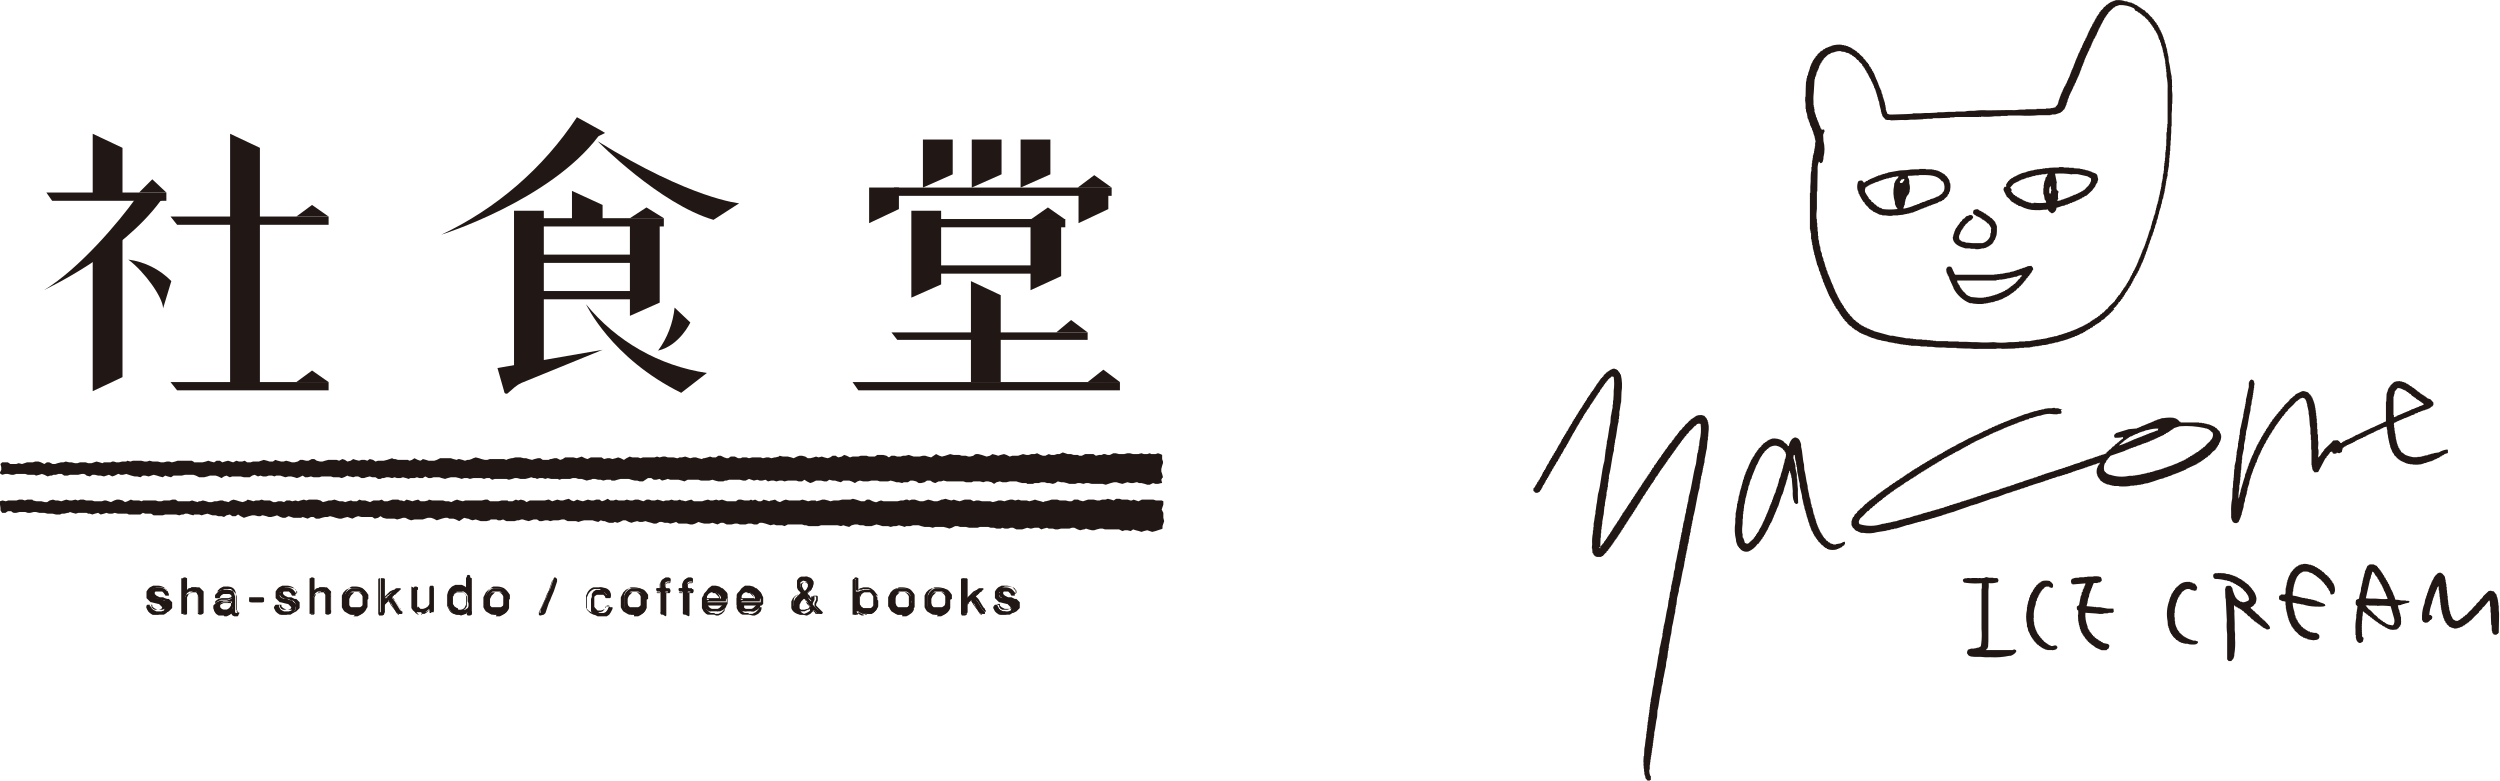 <?xml version="1.0" encoding="UTF-8"?><svg id="_レイヤー_1" xmlns="http://www.w3.org/2000/svg" xmlns:xlink="http://www.w3.org/1999/xlink" viewBox="0 0 302.03 94.32"><defs><style>.cls-1{fill:none;}.cls-2,.cls-3{fill:#211815;}.cls-3{fill-rule:evenodd;}.cls-4{clip-path:url(#clippath);}</style><clipPath id="clippath"><rect class="cls-1" x="185.2" width="116.83" height="94.32"/></clipPath></defs><path id="_パス_7714" class="cls-2" d="M140.2,63.96l-.3.1-.3.1-.4.1-.3-.1-.3-.1-.4.1-.3.1-.3-.1-.4-.1-.3-.1-.3.2-.4-.1h-.3l-.3.1-.4-.2h-1.7l-.3-.1h-.3l-.4.1-.3.1h-.3l-.4-.1-.3-.1-.2.1h-.1l-.4.1-.3-.1-.4-.2h-.3l-.3.1h-1l-.4.1h-.3l-.3-.1h-.5l-.2-.1-.4.1-.3.1-.3-.2h-.5l-.4.1h-.1l-.4-.1-.3.1-.3.1h-.7l-.4-.2h-.3l-.3.1h-.4l-.3-.1-.2.1h-.5l-.3-.1h-.4l-.3-.1h-1l-.3.1h-1l-.4-.1h-.7l-.3-.1h-.3l-.4.2-.3.1-.3-.1-.4-.1h-1l-.3.1-.4-.1h-.6l-.4-.1-.3-.1h-.7l-.3.1h-.5l-.2.1-.3-.1-.4-.1-.3.1h-.3l-.4.1-.3-.1h-.7l-.3-.1-.4-.1-.3.1-.3.1h-.7l-.3-.1h-.4l-.3-.1h-.3l-.4.1-.3.2-.4-.1-.3-.1-.3.1-.4-.1h-2l-.3.1h-1.2l-.3-.1h-.2l-.3-.1h-1.7l-.4.2-.3-.1h-.7l-.3-.1-.4.1-.3-.1-.3-.1-.4-.1h-.3l-.3.2h-.4l-.3-.1h-.4l-.3.1h-.7l-.3-.1h-.3l-.4.1h-.6l-.4-.2h-.3l-.2.1-.2.1-.3-.1-.3-.1-.4.1h-.6l-.4-.1-.3-.1-.4.2-.3.1h-.3l-.4-.1h-1l-.3-.2-.3.1-.4.1-.3-.1h-.4l-.3-.1h-.3l-.4.2h-.3l-.3-.1-.4-.1-.3-.1-.4.1h-.3l-.3-.1-.4.1-.3.1-.3-.1-.4-.2h-.3l-.4.2-.3.1-.3-.1-.2.1h-.5l-.3-.1-.2-.1h-.2l-.3-.1-.3.2-.4-.1-.3-.1h-1l-.4.1-.3.1-.3-.1h-1l-.4-.2h-.3l-.4.1h-.6l-.4.1-.3-.1h-.3l-.4.1h-.3l-.3-.2h-.4l-.3.1-.3.1-.4-.1-.3-.1h-.2l-.3.1h-.2l-.3.1h-1l-.4-.2-.3.1h-.3l-.2-.1h-.7l-.1.1-.4.1h-.7l-.3-.1-.3-.1-.4.1-.3-.1-.2-.1h-.1l-.4-.1-.3.2-.3.2-.4-.2-.3-.1h-.5l-.2-.1h-.3l-.4.1-.3.1-.3.1-.4-.2-.3-.1h-.4l-.3.1-.3.1h-1l-.4.1-.3-.1-.2-.1-.2-.1h-.3l-.3.1-.4.1-.3-.1h-1l-.4-.1-.3-.2-.3.2-.4.1-.3-.2h-1.3l-.4-.1-.3.1-.4.2-.3-.1-.3-.1-.4.1-.3.1h-.3l-.4-.1-.3-.1-.4-.1-.3.1h-.3l-.4.1-.3.1h-.4l-.3-.2h-.3l-.4.2-.3-.1-.3-.1-.2.1h-.9l-.3-.1-.3-.1-.4.2h-.3l-.3-.1-.2-.1-.2-.1-.3.1-.4.1h-.3l-.3-.1-.4-.1h-.1l-.2.1h-.3l-.4-.1h-.3l-.4.1-.3.1-.3.1-.4-.2-.3-.2-.3.2h-.4l-.3-.2-.4.1-.3.2-.3-.1h-.4l-.3-.1h-.4l-.3-.1-.3-.1-.4.1-.3.1-.3-.1h-.6l-.1.1-.4-.1-.3-.1h-.3l-.2.1h-.2l-.3.1-.4-.1h-1.3l-.3.1h-1.1l-.3-.2h-.7l-.3-.1-.3.2h-1.4l-.2-.1h-1.1l-.4-.1-.3.1h-.4l-.3-.1-.3.1-.4.1-.3-.2-.4.1-.3.1-.3-.1h-.2l-.2-.1h-1l-.3.1-.4-.1-.3-.1-.2.1h-.1l-.4.1h-.3l-.2.1h-.5l-.4-.1h-.6l-.4-.1h-.6l-.4-.1h-.3l-.4.1h-.3l-.3-.1h-.7l-.4.1h-.3l-.2-.1-.1-.1h-.4l-.3.2h-.4l-.2-.3v-.3L0,60.96v-.4l.3-.1.4.1.3-.1h1l.3-.1h.4l.3.1.3-.1h.6l.1.1.4.1h.6l.4.1h.3l.3-.2.4-.1.3.1h.3l.4.1.3-.1.3-.1.4.1h.3l.4-.1.3.1.3-.1h.4l.3.1h.7l.3.1h.9l.3-.1h.2l.3.1.3.1.4-.2.3-.1h.3l.4.1.3.2.3-.1.4-.2.3.1h.7l.3.1.2-.1h1.5l.3.1h.4l.3-.1h.7l.3-.1h.4l.3.2h1.4l.3-.1.3.1.4.1.1-.1h.2l.3-.1.4.1.3.1h.4l.3-.1h.3l.4-.1h.3l.2.1h.1l.4.1.3-.2.3-.1.4.1.3.1.4.1.3-.1.2-.1.1-.1.4.1.3.1.3-.1h.4l.3-.1.3.1h.7l.4.2h.3l.3-.1h.4l.3.1.3-.2h.4l.3.1.4-.1.3.1.3-.1.4-.1.3.1.3-.1h1l.4.1.3.2.4-.1.3-.1h.3l.4-.1.3.1.3.1h.4l.3.1.3-.1.4-.1.2.1h.5l.3-.2.3.1h.4l.3.1.3.1.4-.2h.7l.3-.1.3.2h.4l.3-.1.3-.1h.7l.2.1h.2l.3.1.3-.2.4.1.3.1.3-.1.4-.1.3.2h.5l.4-.1.1-.1.4.1h1.3l.3.1h.4l.3.1.4-.2.3-.1.3.1.4.1.3-.1h2l.4-.1h.3l.3.2h1l.4-.1h.7l.1.1h.5l.4-.2.3.1.3-.1.4.1.3.2.4-.2h1.8l.4-.1h.1l.4.2.3-.1.3-.1.4.1h.3l.3-.1.4-.1.3.2.3.1.4-.2.3.1.4.1.3-.1.3-.1.4.1h.3l.3-.1h.4l.3.2.3-.1.4-.2.3.2h.4l.3-.1.3.1h.7l.3-.1.4.1h.3l.3-.1h.4l.3.1.3.1.4-.2h.3l.3.1h.4l.3-.1.4.1.3.1.3-.1h.4l.3-.1.3.1h.4l.3-.1.2.1h.1l.4.1.3-.1.4-.1.3.2h1l.3-.1.4-.1.3.1h.3l.4-.1.3.1.4-.1.3.1.3.1h1.1l.1-.1.2-.1h.3l.4.1h.6l.2-.1.2.1.3-.1.4.2h.3l.2-.1.1-.1.4.1.3.1.2-.1h.1l.4-.1.3.2.3.1.4-.2.3-.1.4.1h1.3l.3-.1.4.1.3.1.4-.1h.5l.1.1.4-.1.3-.1h.3l.4.1.3.1.4-.1h.6l.4-.1h1l.3-.1.4.1.3.1.3.1h.4l.3-.2h.3l.2.1.2.1.3.1h.2l.2-.1.3-.1.3.1h1.7l.4-.1h.3l.3-.1h.2l.2.1.3-.1h.4l.3.1.3.1h.4l.3-.1.3-.1.4.1.3.1h.4l.3-.1.2-.1h.1l.4-.1.3.1.4.1.3-.1.3.1.4.1.3-.1.3-.1h.7l.4.2.3-.1h.3l.4.1h1l.3.1.4-.1.3-.1h.3l.4.1.3-.1.4-.1h.3l.3.1.4-.1.3.1h.7l.3.1.4-.1.3-.1.3.1.4.1.3.1.2-.1h.1l.4-.1.3-.1h.7l.3.1h.7l.4.1h.3l.2-.1.1-.1h.5l.2.1.4.1.3-.1.3-.1h.7l.4.1h.3l.3-.1h.4l.3-.1.4.1.3.1.3-.2h.4l.3.1h.7l.3.1h.2l.2-.1.3.1.3.1.4-.2h1.4l.3.1h.7l.2.1v.4l-.1.3-.1.3.2.4v.6l.1.4-.1.3-.1.3v.3l-.2.1h0Z"/><path id="_パス_7715" class="cls-2" d="M140.3,58.36l-.4.1h-.3l-.3-.1-.4.2h-.3l-.3-.1-.4-.1h-.3l-.2-.1h-.1l-.4.1h-.3l-.4-.1-.3.1-.3.1-.4-.1-.3-.1h-.3l-.4.1-.3.1-.3.1-.4-.1h-1.3l-.4-.1h-.3l-.3.1-.4-.1h-.3l-.3.1h-.7l-.3-.1-.4-.1h-.3l-.4-.1-.3.2-.3.1-.4-.1h-.3l-.3-.1h-.4l-.3.1h-.5l-.2.1h-.7l-.1-.1h-.5l-.4-.1-.3-.1h-.8l-.4.1h-.5l-.3-.1-.4.1-.3.2-.3-.2-.4-.1h-.3l-.3.1-.4-.1h-.8l-.2.1h-.7l-.3-.1h-2l-.4-.1-.3.1h-.3l-.4.2-.3-.1-.3-.2h-.4l-.3.2-.4.1h-.3l-.3-.2-.4-.1h-.3l-.3.2h-.5l-.2.1-.4-.1h-.3l-.3-.1-.4-.1-.3.1h-1l-.3-.1h-.7l-.4.1h-.6l-.4-.1-.3.1-.3.2-.4-.2-.3-.1h-.7l-.3.2-.4-.1-.3-.1h-.3l-.4-.1-.3.2h-.3l-.4-.1h-.6l-.4.2-.3.1-.4-.2-.3-.2-.3.2h-.4l-.3-.1h-1l-.4.1-.3-.1h-.3l-.4.1-.3-.1h-.3l-.4.1-.3-.2-.4.1h-.3l-.3-.1-.4.1-.3-.1-.3-.1-.4.2h-.3l-.4-.1h-1.3l-.3.1h-.2l-.2.1h-.6l-.4-.1-.3-.1-.4.1h-1l-.3-.1h-1.3l-.4.2-.3-.1-.4-.1h-1l-.3-.1-.3.1-.4.1-.3-.2-.4.1h-.3l-.3-.2h-.4l-.3.2-.3.2h-.4l-.3-.1h-.3l-.4-.1-.3-.1h-1l-.4.1-.3.1h-.4l-.1-.1h-.5l-.4.1-.3-.1h-.3l-.4-.1h-.3l-.2.1h-.1l-.4.1-.3-.1-.3-.1h-.4l-.3-.1h-.4l-.3.1h-1l-.3.1-.2-.1h-.8l-.4-.1-.3.1-.3-.1h-.4l-.3.1-.2-.1h-.2l-.3-.1-.3.1-.4.1h-.6l-.4-.1h-.3l-.3.1-.4.1-.3-.1h-1.4l-.3.1-.2-.1-.1-.1h-.4l-.3.1-.3-.1h-1l-.4.1-.3-.1h-.4l-.3.1-.3-.1-.4-.1h-.6l-.4.1-.3.1-.4-.1-.3-.1h-.7l-.3.1h-.3l-.4-.2-.3.2h-.4l-.3-.1-.3.1h-.5l-.2.1-.3-.1-.4-.1-.3.1h-.4l-.3-.1-.3.1-.4-.1h-.3l-.3.1h-.2l-.2.1h-.3l-.3-.2h-.4l-.3-.1-.4.1-.3.1h-.3l-.4-.2h-.3l-.3.1-.4-.1h-.1l-.2-.1-.4.2-.3.1-.3-.1h-.7l-.3-.1h-1.1l-.3.1h-.7l-.3-.1-.4.1h-.3l-.3-.2-.4.2-.3.1-.3-.1-.4-.1h-.3l-.4.1-.3-.1-.3-.1h-.5l-.2.1-.3-.1h-.4l-.3.1h-.4l-.3-.1-.3.1-.4-.2-.3.1-.3.2h-.7l-.4-.1h-1l-.3.1-.4-.2-.3.1-.3.2-.4-.2-.3-.1h-.7l-.3.1-.4.1h-.6l-.4-.2-.3-.1h-1l-.4.1h-1l-.3.2-.4-.1-.3-.1-.3.2-.4-.1-.3-.1-.4-.1-.3.1-.3.1-.4-.1h-.3l-.3.2-.4-.1h-.3l-.4-.1-.3-.1-.3-.1-.4.1h-.3l-.2-.1h-.1l-.4.2-.3.1-.4-.2-.3.1-.3.1-.4-.1h-.3l-.4-.1h-.3l-.3.2-.4-.1-.1-.1-.2-.1h-.3l-.4.1h-1l-.3.1h-.4l-.3-.2h-.4l-.3.1h-.3l-.2.1h-.2l-.3.1-.4-.2-.3-.1-.3.1-.4.1-.2-.1h-.8l-.3-.1h-1.1l-.3.1h-.3l-.4-.1h-.3l-.4.1-.3-.2.2-.4v-.3l-.1-.4.2-.2h.7l.3.2h.7l.3-.1.4.1.3-.1.3-.1h.7l.3-.1h.4l.3.1.4.2.3-.2h.3l.4.2h.3l.3-.1.4-.1h.3l.3-.1.4.1h.3l.4.1h.3l.3-.1h.7l.3.1h.4l.3-.1.3-.1.4.1.3.1.2-.1h.8l.2-.1h.2l.3.1h.3l.4-.1h.5l.1-.1.4.1.3-.1h1l.4.1h.3l.3-.1.4.1h.6l.4.1h.3l.4-.1h.3l.3.1.4-.1.3-.1h1.7l.2.1.1.1h1l.4-.1.3-.1.3.1.4.1.3-.2h.4l.3.2.3-.1.4-.1.3.1.3.1.4-.2.3.1h.4l.3-.1.3.2h.4l.3-.1h.7l.3-.1.3-.1.4.1.3.1h.4l.3-.2.3.1.4.1h.3l.3-.1.4.1.3.1h.3l.4-.1.3-.2h.3l.4.1h.3l.4-.2h.3l.3.2.4.1h.3l.3-.1.4-.1h1l.3.1.2-.1.2-.1.3.1.3.2.4-.1.3-.2.3.1.4.1.3-.1h.4l.3.1.3-.2.4.1.3.2.3-.1h.7l.4-.1.3-.1.3-.1.2.1h.2l.3.1h1.2l.2.1.3-.1.3-.2.4.2.3.1.2-.1.1-.1.4.1.3.1h.7l.3-.1.4-.2h1.3l.3.1.4.1.2-.1h.1l.4.1.3.1.3-.1h.2l.3-.1.2-.1.3-.1.4.1.3.1.4.1h.3l.3-.1h1.7l.3.1.2-.1.4-.1h.1l.4-.1h.6l.4.1h.3l.3.1.4.1.3-.1.4-.1h.3l.3.2h.7l.2-.1h.1l.4-.1h.3l.4.2.3-.1.3-.2h1l.4.1.3-.1.3-.1.4.2.3.1.4-.2h1.3l.3.2.4-.1h.3l.3.1.4-.1.3-.1.3.1.4.2.3-.2.4-.2.3.1h.7l.3.1.3-.1h1.4l.3-.1.3.1.4-.1h.3l.3.1h.7l.4.1h.1l.2-.1h.3l.4-.1.3.1.3.1.4-.1h.3l.3.1.4.1.2-.1h.1l.4-.1.3-.1.3.1h.4l.3-.2h.3l.4.2.3.1h.2l.3-.2h.5l.4.2h.3l.2-.1h.5l.3.1.4-.1h1l.3.1.4-.1h.3l.3.1.4-.1h.1l.4-.1.1-.1.4.1h.6l.4.1.3.1.4-.2.3-.1h.3l.4.1.3.2h.3l.4-.1.3-.1.3.1.4-.1.3.1.4.1.3-.1.3-.2h.4l.1.1.2.1.4-.1.3-.2.3.1.4.2.3-.1h.7l.3-.1h.7l.3.1h.7l.3-.2h.7l.4.1.3.2.3-.2h.4l.3.1h.4l.3-.1h.3l.4-.1.3.1.3.1h.7l.4-.1h.3l.3.1.4.1.3-.2.3-.2.4.2.3.1.4-.1.3-.1.3-.1.4.1h.7l.3.1h.5l.3.1h.2l.4-.1.1-.1.2-.1h.3l.4.1.3.1.3.1.4-.1.3-.2.4.1.3.1.3-.1.4-.1.3.1.4.2.3-.1h.7l.3-.1.3-.1.4.1h.3l.3-.1h.4l.3-.1.4.2.3.1h.3l.4-.2.3.1h.4l.3-.1h.3l.4-.2.3.1.3.1h.4l.3.1h.5l.2.1h.3l.4-.2h1l.3.2.4-.1h.3l.2-.1h.2l.3.1h.3l.4-.2h.3l.4.1h.6l.4-.1h.3l.4.1h.6l.4-.1.3.1h.4l.3-.1.2.1h.5l.3-.1.3.1.2.1v.5l.1.3v.2l-.1.3-.1.4v.3l.1.3.1.4-.1.1-.1.2.1.4h-.1Z"/><path id="_パス_7716" class="cls-2" d="M20.6,26.16l.8,1h18.3v-1s-19.1,0-19.1,0Z"/><path id="_パス_7717" class="cls-2" d="M5.6,23.26l.7,1h13.8v-1H5.6Z"/><path id="_パス_7718" class="cls-2" d="M31.4,46.26h-3.6v-30.1l3.6,1.7v28.4Z"/><path id="_パス_7719" class="cls-2" d="M14.8,23.76h-3.6v-7.6l3.6,1.7s0,5.9,0,5.9Z"/><path id="_パス_7720" class="cls-2" d="M20.1,23.96l-.7.3c-4.8,6.5-13.8,10.6-14.1,10.8,4.3-2.6,9.1-8.3,11.1-11.1,0,0,3.7,0,3.7,0Z"/><path id="_パス_7721" class="cls-2" d="M14.8,45.56l-3.6,1.7v-16.2l3.6-2.5s0,17,0,17Z"/><path id="_パス_7722" class="cls-2" d="M35.8,26.16l1.9-1.4,2,1.4h-3.9Z"/><path id="_パス_7723" class="cls-2" d="M16.8,23.26l1.6-1.6,1.7,1.6h-3.3Z"/><path id="_パス_7724" class="cls-2" d="M39.7,47.16h-18.3l-.8-1h19.1s0,1,0,1Z"/><path id="_パス_7725" class="cls-2" d="M35.8,46.16l1.9-1.4,2,1.4h-3.9Z"/><path id="_パス_7726" class="cls-2" d="M19.7,37.26l1-3.3c-1.39-1.42-3.22-2.34-5.2-2.6,2,1.5,4.2,4.6,4.2,5.9"/><path id="_パス_7727" class="cls-2" d="M121,16.86h-3.6v5.8l3.6-1.6v-4.2Z"/><path id="_パス_7728" class="cls-2" d="M115.1,16.86h-3.6v5.8l3.6-1.6v-4.2Z"/><path id="_パス_7729" class="cls-2" d="M126.9,16.86h-3.6v5.8l3.6-1.6v-4.2Z"/><path id="_パス_7730" class="cls-2" d="M124.6,26.46l2-1.4,2,1.4h-4Z"/><path id="_パス_7731" class="cls-2" d="M113.7,34.36l-3.6,1.6v-10.5h3.6v8.9Z"/><path id="_パス_7732" class="cls-2" d="M120.9,46.16h-3.6v-12.2l3.6,1.7v10.5Z"/><path id="_パス_7733" class="cls-2" d="M128.2,33.36l-3.7,1.7v-8.2h3.7v6.5Z"/><rect id="_長方形_1758" class="cls-2" x="110.5" y="26.46" width="18.2" height="1"/><rect id="_長方形_1759" class="cls-2" x="110.5" y="32.06" width="16.9" height="1"/><path id="_パス_7734" class="cls-2" d="M127.6,40.16l1.8-1.5,2,1.5s-3.8,0-3.8,0Z"/><path id="_パス_7735" class="cls-2" d="M131.4,41.06h-23l-.7-.9h23.7v.9Z"/><path id="_パス_7736" class="cls-2" d="M131.4,46.16l1.9-1.5,2,1.5h-3.9Z"/><path id="_パス_7737" class="cls-2" d="M135.3,47.16h-31.6l-.7-1h32.3v1Z"/><path id="_パス_7738" class="cls-2" d="M130.2,22.66l2-1.5,2.1,1.5h-4.1Z"/><path id="_パス_7739" class="cls-2" d="M108.6,22.66h-3.6v4.3l3.6-1.7s0-2.6,0-2.6Z"/><path id="_パス_7740" class="cls-2" d="M133.9,22.66h-3.6v4.3l3.6-1.7s0-2.6,0-2.6Z"/><rect id="_長方形_1760" class="cls-2" x="108" y="22.66" width="26.3" height="1"/><path id="_パス_7741" class="cls-2" d="M76.1,26.36l2-1.3,2.1,1.3h-4.1Z"/><rect id="_長方形_1761" class="cls-2" x="62.5" y="26.36" width="17.7" height="1"/><rect id="_長方形_1762" class="cls-2" x="62.5" y="30.76" width="16.8" height="1"/><rect id="_長方形_1763" class="cls-2" x="62.5" y="35.16" width="16.8" height="1"/><path id="_パス_7742" class="cls-2" d="M65.7,44.16l-3.6,1.7v-20.4h3.6s0,18.7,0,18.7Z"/><path id="_パス_7743" class="cls-2" d="M72.8,26.56h-3.7v-3.5l3.7,1.7v1.8Z"/><path id="_パス_7744" class="cls-2" d="M72.6,15.76l-2.9-1.6c-4.06,6.15-9.73,11.06-16.4,14.2,0,0,13.1-4.1,19-11.9l.8-.4s-.5-.3-.5-.3Z"/><path id="_パス_7745" class="cls-2" d="M79.7,36.56l-3.6,1.6v-11.5h3.6v9.9Z"/><path id="_パス_7746" class="cls-2" d="M89.3,24.56s-5.8-.5-17.1-7.5c0,0,7.5,7.6,14,9.5l3.1-2Z"/><path id="_パス_7747" class="cls-2" d="M61.4,47.46l.8-.7c.24-.2.51-.37.8-.5l9.8-4-12.7,2.2.8,2.8c0,.15.1.29.25.31.09,0,.19-.03.25-.11"/><path id="_パス_7748" class="cls-2" d="M81.5,37.16l1.9,1.8s-1.3,2.8-3.9,3.4c1.12-1.52,1.81-3.32,2-5.2"/><path id="_パス_7749" class="cls-2" d="M85.4,45.06c-5.73-.85-10.94-3.81-14.6-8.3,0,0,3,6.5,11.5,10.7l3.1-2.4Z"/><path id="_パス_7750" class="cls-2" d="M19,70.96c.24-.02.48.01.7.1.21.07.38.22.5.4l.1.1.1.2v.2h-.4l-.1-.1v-.1l-.2-.2-.1-.1h-.8l-.3.1-.1.2v.2l.1.1.1.1.2.1.2.1h.4l.2.1.2.1h.2l.2.2.2.2v.7l-.1.1-.2.3-.3.2h-1.4l-.3-.2-.2-.2-.1-.2-.1-.2v-.2h.5l.1.1v.1l.2.2.2.1.2.1h.6l.3-.1.1-.3v-.2l-.1-.2-.1-.1-.1-.1h-.1l-.4-.1-.4-.1h-.2l-.2-.2-.2-.2v-.7h0l.1-.2.2-.2.2-.1.2-.1h.2,0Z"/><path id="_パス_7751" class="cls-2" d="M19.1,74.26h-.6l-.3-.2-.3-.3-.1-.2-.1-.2v-.2h0l.1-.1h.4l.1.1v.1l.1.2.1.1.2.1h.5l.3-.1.1-.2h0l-.1-.1-.1-.1-.1-.1-.1-.1h-.1l-.4-.1-.4-.1h-.1l-.1-.1-.2-.2-.2-.2v-.8l.2-.3.2-.2.2-.1.2-.1h.4c.24-.02.48.01.7.1.21.07.38.22.5.4l.1.1v.4h-.3l-.1-.1v-.1l-.1-.2-.1-.1h-.6l-.2.1-.1.2v.2l.1.1.1.1.2.1.2.1h.4l.2.1.3.1h.2l.2.2.2.2v.7l-.1.1-.3.3-.4.2h-.5l-.4.2h0ZM19,74.16h.7l.3-.2.2-.2v-.8l-.1-.2-.2-.2h-.2l-.2-.1-.3-.1h-.4l-.2-.1-.2-.1-.1-.1-.1-.2v-.2l.2-.3.3-.1h.7l.2.1.2.2.1.1h.4v-.2l-.1-.1c-.1-.2-.2-.3-.4-.3-.22-.09-.46-.12-.7-.1h-.2l-.2.1-.2.1-.2.2-.1.2h0v.5l.1.2.2.1h.2l.4.1.4.1h.1l.1.1.1.1.2.1.1.2v.2l-.2.3-.3.1h-.6l-.2-.1-.2-.1-.2-.2v-.2h-.3v.2l.1.2.1.2.2.2.3.1h.3l-.1.2h0Z"/><path id="_パス_7752" class="cls-2" d="M22,69.86h.4v1.2h0v.1h0v.1l.1.1v-.1h.1l.1-.1.1-.1h.2l.1-.1h.6l.1.1h.2l.1.1.2.1v.2l.1.1v.2h.1v.1h0v.2h0v2l-.1.1h-.4v-2l-.1-.3-.2-.4h-.3l-.1-.1v.1h-.4l-.3.2-.2.4v.2h0v.1h0v1.8h-.5v-4.3h.1,0Z"/><path id="_パス_7753" class="cls-2" d="M24.3,74.26h-.2l-.2-.1v-2.3l-.2-.3h-.6l-.3.2-.2.4v.3h0v1.7l-.1.1h-.3l-.1-.1v-4.3l.1-.1h.2l.2.1v1.3h0v.1h0v.1h0l.1-.1.1-.1.2-.1.2-.1h.9l.1.1.1.1.1.1.1.1.1.1v.2h0v.3h0v2.1l-.1.1-.2.1h0ZM23.3,71.36h.3l.1.1.3.3v2.3h.4v-1.9h0v-.2h0v-.1h0v-.2l-.1-.1-.1-.1-.1-.1-.1-.1-.1-.1h-.9l-.2.1-.1.1-.1.1-.1.1h-.1l-.1-.1v-.2h0v-.1h0v-1.1h-.3v4.1h.3v-1.5h0v-.1h0v-.3l.2-.4.4-.2h.2l.2-.3h0Z"/><path id="_パス_7754" class="cls-2" d="M28.9,73.96v.2l-.1.1h-.5l-.2-.1-.1-.1-.1-.1h0l-.1.1-.1.1-.2.1-.2.1h-.9l-.3-.2-.2-.3-.1-.3v-.4l.1-.1.3-.3.4-.2h.8l.3-.1.2-.1.1-.1v-.2l-.1-.2-.2-.1h-.8l-.2.1-.1.1-.1.1v.1l-.1.1h-.4v-.4l.1-.1.3-.3c.1-.1.3-.1.4-.2h.4c.24-.02.48.01.7.1.2.1.4.2.4.4l.1.3v1.9l.1.1h.1l.3-.1h0ZM28,73.26v-.6h-1l-.2.1-.1.1-.1.2v.3l.1.1.1.1.2.1h.8l.3-.2s-.1-.2-.1-.2Z"/><path id="_パス_7755" class="cls-2" d="M27,74.26h-.6l-.3-.2-.2-.3-.1-.3v-.3l.1-.1.1-.1.3-.3.4-.2h.8l.3-.1.2-.1.1-.1v-.1l-.1-.2-.2-.1h-.8l-.2.1-.1.1-.1.1v.1l-.1.1h-.4l-.1-.1v-.2l.1-.1.3-.4c.1-.1.3-.1.5-.2h.4c.24-.02.48.01.7.1.21.07.38.22.5.4l.1.3v1.9h.1l.1.1v.1h0v.2l-.1.1h-.4l-.2-.1-.1-.1v-.1h-.1l-.1.1-.2.1-.2.1h-.3l-.1-.2h0ZM26.9,74.16h.4l.2-.1.2-.1.1-.1.1-.1h.1l.1.1v.1l.2.1h.3l.1-.1v-.2h-.1l-.1-.1v-2l-.1-.3c-.08-.18-.22-.32-.4-.4-.22-.09-.46-.12-.7-.1h-.3l-.4.2-.3.3v.3h.4v-.2l.1-.1.1-.1.2-.1h.8l.2.2.1.3v.2l-.1.1-.2.2-.3.1h-.8l-.4.1-.3.2-.1.1v.7l.2.3.3.2h.2l.2.3h0ZM27.1,73.86h-.2l-.2-.1-.1-.1-.1-.1v-.3l.1-.2.2-.1.2-.1h1l.1.1v.5l-.2.3-.3.2h-.4s-.1-.1-.1-.1ZM27.5,72.76h-.6l-.2.1-.1.1-.1.1v.4l.1.1.2.1h.6l.3-.2.2-.3v-.5h-.2l-.2.1h0Z"/><path id="_パス_7756" class="cls-2" d="M30.3,72.26h1.5l.1.1h0v.2h0l-.1.1-.1.1h-1.3l-.2-.1h0l-.1-.2.1-.1h0v-.1h.1Z"/><path id="_パス_7757" class="cls-2" d="M30.4,72.76h-.2l-.1-.1v-.5h1.7l.1.1v.4l-.1.1h-1.4ZM30.3,72.26h0l-.1.2v.1h1.4v-.2h-1.3v-.1Z"/><path id="_パス_7758" class="cls-2" d="M34.4,70.96c.24-.02.48.01.7.1.21.07.38.22.5.4l.1.1v.4h-.4l-.1-.1v-.1l-.2-.2-.1-.1h-.8l-.3.1-.1.2v.2l.1.1.1.1.2.1.2.1h.4l.2.1.2.1h.2l.2.2.2.2v.7l-.1.1-.2.3-.3.2h-1.3l-.3-.2-.2-.2-.1-.2-.1-.2v-.2h.5l.1.1v.1l.2.2.2.1.2.1h.6l.3-.1.1-.3v-.2l-.1-.2-.1-.1-.1-.1h-.1l-.4-.1-.4-.1h-.2l-.2-.2-.2-.2v-.7h0l.1-.2.2-.2.2-.1.2-.1h.2,0Z"/><path id="_パス_7759" class="cls-2" d="M34.6,74.26h-.6l-.3-.2-.3-.3-.1-.2-.1-.2v-.2h0l.1-.1h.4l.1.1v.1l.1.2.1.1.2.1h.6l.3-.1.1-.2h0l-.1-.1-.1-.1-.1-.1-.1-.1h-.1l-.4-.1-.4-.1h-.1l-.1-.1-.2-.2-.2-.2v-.8l.2-.3.2-.2.2-.1.2-.1h.4c.24-.02.48.01.7.1.21.07.38.22.5.4l.1.1v.4h-.3l-.1-.1v-.1l-.1-.2-.1-.1h-.7l-.2.1-.1.2v.2l.1.1.1.1.2.1.2.1h.4l.2.1.2.1h.2l.2.2.2.2v.7l-.1.1-.3.3-.4.2h-.5l-.3.2h0ZM34.4,74.16h.7l.3-.2.2-.2.1-.1v-.7l-.1-.2-.2-.2h-.2l-.2-.1-.2-.1h-.4l-.2-.1-.2-.1-.1-.1-.1-.2v-.2l.2-.3.3-.1h.7l.2.1.2.2.1.1h.4v-.2l-.1-.1c-.1-.2-.2-.3-.4-.3-.22-.09-.46-.12-.7-.1h-.2l-.2.1-.2.1-.2.2-.1.2h0v.5l.1.2.2.1h.2l.4.1.4.1h.1l.1.1.1.1.2.1.1.2v.2l-.2.3-.3.1h-.6l-.2-.1-.2-.1-.2-.2v-.2h-.3v.2l.1.2.1.2.2.2.3.1h.3l-.3.2h0Z"/><path id="_パス_7760" class="cls-2" d="M37.5,69.86h.3l.1.2v1h0v.1h0v.2l.1-.1h.1v-.1l.2-.1h.2l.1-.1h.6l.1.1h.2l.1.1.1.1.1.2.1.1v.2h0v.1h0v.2h.1l-.1.1v1.5l.1.1v.2l-.1.1v.1h-.4l-.1-.1v-2.2l-.2-.4h-.3l-.1-.1-.1.1h-.3l-.3.2-.2.4v.2h0v.1h0v1.7l-.1.1h-.4v-4.3h.1Z"/><path id="_パス_7761" class="cls-2" d="M39.7,74.26h-.2l-.2-.1v-2.3l-.2-.3h-.6l-.3.2-.2.4v.3h0v1.7l-.1.1h-.3l-.1-.1v-4.3l.1-.1h.2l.2.1v1.3h0v.1h0v.1h0l.1-.1.1-.1.2-.1.2-.1h.9l.1.1.1.1.1.1.1.1.1.1v.2h0v.3h0v2.1l-.1.1-.2.1h0ZM38.8,71.36h.3l.1.1.3.3v2.3h.4v-1.9h0v-.2h0v-.1h0v-.2l-.1-.1-.1-.1-.1-.1-.1-.1-.1-.1h-.9l-.2.1-.1.1-.1.1-.1.1h-.1l-.1-.1v-.2h0v-.1h0v-1.1h-.3v4.1h.3v-1.5h0v-.1h0v-.3l.2-.4.4-.2h.2l.2-.3h0Z"/><path id="_パス_7762" class="cls-2" d="M44.4,72.46v.9l-.1.1c-.12.38-.42.68-.8.8h-1l-.2-.1c-.15-.07-.29-.18-.4-.3-.12-.15-.22-.32-.3-.5v-.2h0v-1.2l.2-.4.3-.3.2-.1.2-.1h.6c.31,0,.62.06.9.2.2.17.36.38.5.6v.5l-.1.1h0ZM43.9,72.76h0v-.8c-.08-.23-.27-.42-.5-.5h-.9l-.2.2-.2.3v.3h0v.6l.1.3.2.2h1.1l.3-.2.2-.4v-.2s-.1.2-.1.2Z"/><path id="_パス_7763" class="cls-2" d="M42.9,74.26h-.6l-.2-.1c-.2-.1-.3-.2-.5-.3-.12-.15-.22-.32-.3-.5v-.5h0v-.1h0v-.4h0v-.4l.2-.4.3-.3.2-.1.2-.1h.6c.31,0,.62.06.9.2.22.15.4.35.5.6v.7h0v.9l-.1.2c-.07.21-.22.38-.4.5-.15.12-.32.22-.5.3h-.5l.2-.2h0ZM42.8,74.16h.7c.38-.12.68-.42.8-.8v-1.7c-.14-.22-.3-.43-.5-.6-.25-.12-.52-.19-.8-.2h-.5l-.2.1-.1.1-.3.3-.2.4v.2h0v.6h0v.3h0v.2c.1.2.2.3.3.5.1.1.3.2.4.3l.1.1h.2l.1.2h0ZM43,73.86h-.3l-.1-.1h-.1l-.2-.2-.1-.3v-.5h0v-.4l.2-.4.3-.3.1-.1h.8c.29.09.51.31.6.6v1.2l-.2.4-.4.3h-.3l-.3-.2ZM42.8,73.66h.5l.3-.2.2-.3v-1.1c-.08-.23-.27-.42-.5-.5h-.9l-.2.2-.2.3v.3h0v.6l.1.3.2.2h.2l.3.2h0Z"/><path id="_パス_7764" class="cls-2" d="M46.1,69.86h.3l.1.1v2.1h0v.2h.2v-.1h.1v-.1l.1-.1h.1v-.1h.1v-.1h.1v-.1h.1v-.1l.1-.1h.1v-.1h.1l.1-.2.2-.1h.5v.1h0v.1h-.1v.1h-.1v.1h-.1l-.1.1h0l-.1.1-.1.1-.1.1h-.1v.1h-.1v.1h-.1v.1h0v.2h.1l.1.2.1.1.3.5.3.5.1.1.1.1v.1h.1v.1l-.1.1h-.4l-.2-.2-.1-.1-.3-.5-.2-.4-.1-.1-.2-.2v-.1h-.1l-.1.1h0l-.1.1-.1.1-.1.1v.2h0v.8l-.1.2h-.4v-4.3h.1Z"/><path id="_パス_7765" class="cls-2" d="M48.2,74.26h-.1l-.2-.2-.1-.2-.2-.3-.1-.1-.3-.4-.1-.2-.1-.2h-.1l-.1.1-.1.1-.1.1-.1.1-.1.1h0v1.1l-.2.1h-.4l-.1-.2v-4.2l.1-.1h.2l.2.1v2.2h0v.2h0l.1-.1.1-.1.1-.1.1-.1.1-.1h0l.1-.1h0l.1-.1.1-.1h0l.1-.1.2-.1.2-.1h.5l.1.1h0v.1h-.1l-.1.1-.1.1h0l-.1.1-.1.1h-.1l-.1.1h-.1v.1l.1.1.1.1.1.1.3.5c.1.2.2.3.3.5l.1.1.1.1v.1l.1.1v.1l-.1.1h-.2v.3h0ZM46.9,72.56h0l.2.1.1.2.1.2.3.4.1.1.2.3.1.2.1.1h.5v-.3l-.1-.1-.1-.1c-.1-.2-.2-.3-.3-.5l-.3-.5-.1-.1-.1-.1-.1-.1-.1-.1v-.2l.1-.1.1-.1h.1l.1-.1.1-.1h0l.1-.1.1-.1h-.6l-.1.1-.2.1h0l-.1.1-.1.1h-.1l-.1.1-.1.1-.1.1-.1.1h0l-.1.1h-.2v-2.5h-.3v4.1h.3v-1h0l.1-.2.1-.1h0l.1-.1.1-.1.3.1h0Z"/><path id="_パス_7766" class="cls-2" d="M50.1,71.06h.3v2.2c.08.18.22.32.4.4h.3l.3-.1.3-.2.2-.3v-2.1h.4l.1.1v2.9h-.4l-.1-.1v-.3h-.1l-.1.1-.1.1-.3.2h-1.1l-.3-.2-.2-.3v-.4h0v-2.2l.4.2h0Z"/><path id="_パス_7767" class="cls-2" d="M51,74.26h-.5l-.3-.2-.2-.3v-.5h0v-2.3l.1-.1h.2l.2.1v2.3l.3.3h.3l.3-.1.3-.2.2-.3v-.2h0v-1.9l.1-.1h.3l.1.1v2.9l-.1.1h-.4l-.1-.1v-.2h0l-.1.1-.1.1-.3.2h-.4l.1.3h0ZM50.9,74.16h.4l.3-.2.1-.1.1-.1h.1v.3h.2v-2.8h0v1.7h0v.3l-.2.4-.3.2-.3.1h-.4c-.18-.08-.32-.22-.4-.4v-2.3h-.3v2.1h0v.1h0v.1h0v.2l.2.3.2.2h.3s0-.1,0-.1Z"/><path id="_パス_7768" class="cls-2" d="M57,73.86v.3h-.5v-.2h-.1l-.1.1-.2.1-.3.1h-.6l-.3-.1c-.21-.07-.38-.22-.5-.4-.12-.19-.22-.39-.3-.6v-1.6l.2-.4.3-.3.2-.1.2-.1h.8l.2.1.2.1.1.1h.1v-1.4l.1-.1h.2l.1.1v4.3s.2,0,.2,0ZM56.5,72.66h0v-.7l-.2-.3-.3-.2h-.8l-.3.2-.2.4v.2h0v.7l.2.4.3.2.1.1h.9l.3-.2.2-.3v-.2h0l-.2-.3h0Z"/><path id="_パス_7769" class="cls-2" d="M55.4,74.26h-.3l-.3-.1c-.21-.07-.38-.22-.5-.4l-.3-.6v-.3h0v-.1h0v-.6h0v-.3l.2-.4.3-.3.2-.1.3-.1h1l.2.1.2.1.1.1h0v-1.4l.1-.1h.2l.2.1v4.4l-.2.1h-.3l-.1-.1v-.2h0l-.1.1-.3.1-.3.1-.3-.1h0ZM54.1,72.46h0v.2h0v.2h0v.1h0v.2l.3.6c.13.16.3.26.5.3l.2.1h.5l.2-.1.2-.1h.1l.2-.1h0v.1h.3v-4.2h-.3v1.4h-.2l-.1-.1-.1-.1-.2-.1h-.7l-.2.1-.2.1-.3.3-.2.4v.2h0v.5h0ZM55.6,73.86h-.4l-.1-.1-.3-.3-.2-.4v-.2h0v-.4h0v-.3l.2-.4.3-.3h.7l.3.2.2.3v.7h0v.1h0v.3l-.2.4-.3.2h-.1l-.1.2h0ZM55.4,73.76h.5l.3-.2.2-.3v-.2h0v-.5h0v-.5l-.2-.3-.3-.2h-.7l-.3.2-.2.4v.2h0v.6l.2.3.3.2h.1l.1.3h0Z"/><path id="_パス_7770" class="cls-2" d="M61.5,72.46v1c-.12.38-.42.68-.8.8h-1l-.2-.1c-.2-.1-.3-.2-.5-.3-.12-.15-.22-.32-.3-.5v-.2h0v-1.2l.2-.4.3-.3.2-.1.2-.1h.6c.31,0,.62.06.9.2.2.17.36.38.5.6v.5l-.1.1h0ZM60.9,72.76h0v-.8c-.08-.23-.27-.42-.5-.5h-.9l-.2.2-.2.3v.3h0v.6l.1.3.2.2h1.1l.3-.2.2-.4v-.2s-.1.2-.1.2Z"/><path id="_パス_7771" class="cls-2" d="M60,74.26h-.6l-.2-.1c-.2-.1-.3-.2-.5-.3-.12-.15-.22-.32-.3-.5v-.5h0v-.1h0v-.4h0v-.2l.1-.2.2-.4.3-.3.2-.1.2-.1h.6c.31,0,.62.06.9.2.2.17.36.38.5.6v.7h0v.9l-.1.2c-.07.21-.22.38-.4.5-.15.12-.32.22-.5.3h-.5l.1-.2h0ZM59.9,74.16h.7c.38-.12.68-.42.8-.8v-1.7c-.14-.22-.3-.43-.5-.6-.25-.12-.52-.19-.8-.2h-.5l-.2.1-.1.1-.3.3-.2.4v.2h0v.6h0v.3h0v.2c.1.2.2.3.3.5.1.1.3.2.4.3l.1.1h.2l.1.2h0ZM60,73.86h-.3l-.1-.1h-.1l-.2-.2-.1-.3v-.5h0v-.4l.2-.4.3-.3.1-.1h.8c.29.09.51.31.6.6v1.2l-.2.4-.4.3h-.3l-.3-.2ZM59.8,73.66h.5l.3-.2.2-.3v-1.1c-.08-.23-.27-.42-.5-.5h-.9l-.2.2-.2.3v.3h0v.6l.1.3.2.2h.2l.3.2h0Z"/><path id="_パス_7772" class="cls-2" d="M67,69.76h.1l.1.1v.2l-.1.3-.1.3-.1.3-.1.3c-.1.2-.2.5-.3.7s-.2.5-.3.7l-.1.3-.1.3-.1.3-.1.3-.1.1-.1.1h-.3v-.4l.2-.4.2-.4c.1-.3.3-.6.4-.9.09-.32.23-.62.4-.9l.1-.3.1-.3.1-.3.1-.3.1-.1.1-.1-.1.1h0Z"/><path id="_パス_7773" class="cls-2" d="M65.3,74.36h-.1l-.1-.1v-.3l.2-.4.2-.4c.1-.3.3-.6.4-.9.09-.32.23-.62.4-.9l.1-.3.1-.3.1-.3.1-.3.1-.1.1-.2h.3l.1.1v.3l-.1.3-.1.3-.1.3-.1.3c-.1.2-.2.5-.3.7-.08.24-.18.47-.3.7l-.1.3-.1.3-.1.3-.1.3-.1.1-.1.1-.4.1h0ZM67,69.76h0l-.1.1-.1.2-.1.3-.1.3-.1.3-.1.3c-.1.3-.3.6-.4.9-.09.32-.23.62-.4.9l-.2.4-.2.4v.2h.2l.1-.1.1-.2.1-.3.1-.3.1-.3.1-.3c.1-.2.2-.5.3-.7s.2-.5.3-.7l.1-.3.1-.3.1-.3.1-.3v-.2h0Z"/><path id="_パス_7774" class="cls-2" d="M72.4,70.96c.27-.02.54.02.8.1.21.07.38.22.5.4l.1.3v.2l-.1.1h-.3l-.1-.1v-.1l-.2-.2-.1-.1h-.7l-.3.2-.2.3v.6h0v.7l.2.3.2.2.1.1.1.1h.5l.3-.1.2-.2.1-.1v-.2l.1-.1h.4v.2l-.1.2-.1.2-.2.3-.3.2h-1.1l-.4-.2-.3-.3-.1-.1v-.3h0v-1.2l.1-.2c.12-.38.42-.68.8-.8h.3l-.2-.4h0Z"/><path id="_パス_7775" class="cls-2" d="M72.3,74.26h-.6l-.4-.2-.3-.3-.1-.1v-.5h0v-.2h0v-.3h0v-.5l.1-.2c.12-.38.42-.68.8-.8h.7c.24-.02.48.01.7.1.21.07.38.22.5.4l.1.3v.2l-.1.1h-.5l-.1-.1v-.1l-.2-.2h-.8l-.3.2-.2.3v.4h0v.3h0v.1h0v.3l.1.3.2.2h.6l.3-.1.2-.2v-.1l.1-.1v-.1l.1-.1h.4l.1.1v.1l-.1.2-.1.2-.2.3-.3.2h-.6l-.1-.1h0ZM72.2,74.16h.7l.3-.2.2-.3.1-.2.1-.2v-.1h-.3v.1l-.1.1-.1.1-.2.2-.3.1h-.4l-.1-.1-.1-.1-.3-.3-.2-.3v-.4h0v-.3h0v-.5l.2-.3.3-.2h.7l.1.1.3.3.1.1v.1h.3v-.1l-.1-.3c-.12-.18-.29-.32-.5-.4-.22-.09-.46-.12-.7-.1h-.5c-.38.12-.68.42-.8.8l-.1.2v.4h0v.7h0v.4l.3.3.3.2h.3l.5.2h0Z"/><path id="_パス_7776" class="cls-2" d="M78.1,72.46v1c-.12.38-.42.68-.8.8h-1l-.2-.1c-.15-.07-.29-.18-.4-.3-.12-.15-.22-.32-.3-.5v-.2h0v-1.2l.2-.4.3-.3.2-.1.2-.1h.6c.31,0,.62.06.9.2.2.17.36.38.5.6v.5s-.2.1-.2.1ZM77.6,72.76h0v-.8c-.08-.23-.27-.42-.5-.5h-.9l-.2.2-.2.3v.3h0v.6l.1.3.2.2h1l.3-.2.2-.4h0Z"/><path id="_パス_7777" class="cls-2" d="M76.6,74.26h-.6l-.2-.1c-.2-.1-.3-.2-.5-.3-.12-.15-.22-.32-.3-.5v-.6h0v-.4h0v-.2l.1-.2.2-.4.3-.3.2-.1.2-.1h.6c.31,0,.62.06.9.2.2.17.36.38.5.6l.1.1v.6h0v.9l-.1.2c-.07.21-.22.38-.4.5-.15.12-.32.22-.5.3h-.5s0-.2,0-.2ZM76.5,74.16h.7c.38-.12.68-.42.8-.8v-1.1h0v-.5c-.14-.22-.3-.43-.5-.6-.25-.12-.52-.19-.8-.2h-.5l-.2.1-.1.1-.3.3-.2.4v.2h0v1h0v.2c.1.2.2.3.3.5.1.1.3.2.4.3l.1.1s.3,0,.3,0ZM76.6,73.86h-.3l-.1-.1h-.1l-.2-.2-.1-.3v-.5h0v-.4l.2-.4.3-.3.1-.1h.8c.29.09.51.31.6.6v1.2l-.2.4-.4.3h-.3l-.3-.2ZM76.4,73.66h.5l.3-.2.2-.3v-1.1c-.08-.23-.27-.42-.5-.5h-.9l-.2.2-.2.3v.3h0v.6l.1.3.2.2h.2l.3.2h0Z"/><path id="_パス_7778" class="cls-2" d="M80.6,69.76h.2l.2.1v.3l-.1.1h-.3l-.2.1-.1.3v.2l.1.1.1.1h.4v.2h0v.1l-.1.1h-.4v.1l-.1.1v2.3h0v.1h0l-.1.1h-.3l-.1-.1h0v-.2h0v-2.3l-.1-.1h-.3l-.1-.1v-.1h0v-.2h.4l.1-.1v-.6l.1-.2.2-.2.2-.1.1-.1h.2Z"/><path id="_パス_7779" class="cls-2" d="M80.1,74.26h-.2l-.1-.1v-.1h0v-2.4h-.4l-.1-.1v-.4l.1-.1h.3v-.5l.1-.2.2-.3.3-.2h.5l.2.1v.4l-.1.1h-.3l-.2.1v.6h.5l.1.1v.2h0l-.1.2h-.4v2.5h0v.2l-.1.1s-.3-.2-.3-.2ZM80,74.06h.2v-2.4l.1-.1h.4v-.1h0v-.2h-.4l-.1-.2v-.2l.1-.3.3-.2h.3v-.3h-.6l-.3.1-.2.2v.6l-.1.2-.1.1h-.3v.2h0v.1h.4l.1.1v2.3h0l.2.1h0Z"/><path id="_パス_7780" class="cls-2" d="M83.3,69.76h.2l.2.1v.3l-.1.1h-.3l-.2.1-.1.3v.2l.1.1.1.1h.4v.2h0v.1l-.1.1h-.4v.1l-.1.1v2.3h0v.1h0l-.1.1h-.3l-.1-.1h0v-.2h0v-2.3l-.1-.1h-.3l-.1-.1v-.1h0v-.2h.4l.1-.1v-.6l.1-.2.2-.2.2-.1.1-.1h.2Z"/><path id="_パス_7781" class="cls-2" d="M82.8,74.26h-.2l-.1-.1v-.1h0v-2.4h-.4l-.1-.1v-.4l.1-.1h.3v-.5l.1-.2.2-.3.3-.2h.5l.2.1v.4l-.1.1h-.3l-.2.1v.5l.1.1h.5l.1.1v.2h0l-.1.2h-.4v2.5h0v.2l-.1.1s-.4-.2-.4-.2ZM82.7,74.06h.2v-2.4l.1-.1h.4v-.1h0v-.2h-.4l-.1-.2v-.2l.1-.3.3-.2h.3v-.3h-.6l-.3.1-.2.2v.6l-.1.2-.1.1h-.3v.2h0v.1h.4l.1.1v2.3h0l.2.1h0Z"/><path id="_パス_7782" class="cls-2" d="M87.7,72.46v.2h-2.2v.2h0v.2c.08.23.27.42.5.5h.7l.2-.1.1-.1.1-.1.1-.1.1-.1.1-.1h.4v.1l-.1.3-.3.3-.4.2h-1.3l-.2-.1-.3-.3-.2-.4v-.2h0v-1l.1-.2.1-.1.1-.1.3-.4.4-.3h.5l.4.1.3.2h.1l.1.1.1.1.2.2.1.1.1.2v.4l-.2.3h0ZM87.1,72.26h0v-.1l-.1-.2-.2-.2-.3-.2h-.6l-.3.2-.2.3v.4h1.5l.2-.2h0Z"/><path id="_パス_7783" class="cls-2" d="M86.3,74.26h-.8l-.2-.1-.3-.3-.2-.4v-.3h0v-.6h0v-.3l.1-.2.1-.1.1-.1.3-.4c.1-.1.3-.2.4-.3l.2-.1h.4l.4.1.4.2h.1l.1.1.1.1.2.2.1.2.1.2v.8l-.1.1-.1.1h-2.2v.1h0v.2c.1.2.2.4.4.4h.8l.1-.1.1-.1.1-.1.1-.1.1-.1h.4v.2l-.1.3-.3.3-.4.2h-.3l-.2-.1h0ZM86.3,74.16h.5l.4-.2.3-.3.1-.3v-.1h-.3l-.1.1-.1.1-.1.1-.1.1-.1.1-.2.1h-.7c-.21-.11-.39-.29-.5-.5v-.3h0v-.2l.1-.1h2.3v-.8l-.1-.2-.1-.1-.2-.2-.1-.1-.1-.1h-.1l-.3-.2h-.7l-.4.2-.3.4-.1.1-.1.1v.4h0v.4h0v.4h0v.2l.2.4.3.3.2.1h.5l-.1.1h0ZM85.6,72.36h-.2l-.1-.1v-.3l.2-.3.3-.2h.6l.3.2.2.3.1.3v.2l-.2.1h-1.1s-.1-.2-.1-.2ZM86.1,71.46h-.2l-.3.2-.2.3v.3h1.5l-.1-.2-.2-.2-.2-.2h-.3v-.2h0Z"/><path id="_パス_7784" class="cls-2" d="M91.8,72.46v.2h-2.2v.2h0v.2c.11.21.29.39.5.5h.7l.2-.1.1-.1.1-.1.1-.1.1-.1.1-.1h.4v.1l-.1.3-.3.3-.4.2h-1.4l-.2-.1-.3-.3-.2-.4v-.2h0v-1l.1-.2.1-.1.1-.1.3-.4.4-.3h.6l.4.1.3.2h.1l.1.1.1.1.2.2.1.1.1.2v.4l-.2.3h0ZM91.2,72.26h0v-.1l-.1-.2-.2-.2-.3-.2h-.6l-.3.2-.2.3v.4h1.5l.2-.2h0Z"/><path id="_パス_7785" class="cls-2" d="M90.5,74.26h-.8l-.2-.1-.3-.3-.2-.4v-.3h0v-.6h0v-.3l.1-.2.1-.1.1-.1.3-.4c.1-.1.3-.2.4-.3l.2-.1h.5l.4.1.4.2h.1l.1.1.1.1.2.2.1.2.1.2v.8l-.1.1-.1.1h-2.1v.1h0v.2c.1.2.2.4.4.4h.8l.1-.1.1-.1.1-.1.1-.1.1-.1h.4v.2l-.1.3-.3.3-.4.2h-.3l-.4-.1h0ZM90.4,74.16h.5l.4-.2.3-.3.1-.3v-.1h-.3l-.1.1-.1.1-.1.1-.1.1-.1.1-.2.1h-.7c-.21-.11-.39-.29-.5-.5v-.3h0v-.2l.1-.1h2.3v-.8l-.1-.2-.1-.1-.2-.2-.1-.1-.1-.1h-.1l-.3-.2h-.7l-.4.2-.3.4-.1.1-.1.1v.4h0v.4h0v.4h0v.2l.2.4.3.3.2.1h.5l-.1.1h0ZM89.7,72.36h-.2l-.1-.1v-.3l.2-.3.3-.2h.6l.3.2.2.3.1.3v.2l-.2.1h-1.1l-.1-.2h0ZM90.3,71.46h-.2l-.3.2-.2.3v.3h1.5l-.1-.2-.2-.2-.2-.2h-.3v-.2h0Z"/><path id="_パス_7786" class="cls-2" d="M99.3,74.06h0v.1h-.6v-.1l-.1-.1-.1-.1-.1-.1h-.2l-.1.1-.3.2-.2.1-.2.1h-.7l-.2-.1-.2-.1c-.21-.14-.35-.35-.4-.6v-.8l.1-.2.1-.2.1-.1.1-.1h0l.2-.2.1-.1.1-.1v-.1l-.1-.1-.2-.2-.1-.3v-.8c.08-.23.27-.42.5-.5h.4c.21-.02.41.02.6.1.18.08.32.22.4.4v.4h0v.3l-.1.2-.1.2h0l-.1.1h-.1l-.1.1-.1.1-.1.1v.2h0l.1.2.1.2v.1l.1.1.1.1.1.1h0v-.6h.4v.4l-.1.2-.1.2v.2l.1.1.1.1.2.2.2.2h0l.5.4h0ZM97.8,73.46h0l.1-.2-.1-.1-.1-.1-.1-.2-.1-.2h0l-.1-.1-.1-.1h0l-.1-.1h-.1l-.3.3-.2.4v.6l.2.3.3.2h.4l.4-.2h0l-.1-.5h0ZM96.7,70.66v.2l.1.2.1.2.1.1.1.1h.1l.1-.1.1-.1h0l.2-.4v-.4l-.2-.2-.3-.1h-.1l-.3.2v.3h0Z"/><path id="_パス_7787" class="cls-2" d="M97,74.26h-.4l-.3-.1-.2-.1c-.24-.13-.42-.34-.5-.6v-.8l.1-.2.1-.2.1-.1.1-.1.1-.1h.2l.2-.2.1-.1.1-.1v-.1l-.1-.1-.2-.2-.1-.3v-.6h0v-.1c.11-.21.29-.39.5-.5h.4c.2,0,.4.1.6.1.18.08.32.22.4.4l.1.1v.3h0l-.1.3-.1.2-.1.2h0l-.1.1h0l-.1.1-.1.1-.1.1h0v.1h0l.1.1.1.1.1.2h0l.1.1.1.1.1.1h0v-.4l.1-.1h.4l.1.1v.5l-.1.2-.1.2v.2l.1.1.1.1.2.2.2.2h0l.1.1.1.1v.1l-.1.1h-.5l-.1-.1h0l-.1-.1-.1-.1-.1-.1h-.1l-.1.1-.3.3-.2.1-.2.1h-.1l-.4-.1h0ZM96.8,74.16h.4l.2-.1.2-.1.3-.2.1-.1h.1l.1.1.1.1.1.1.1.1v.1h.5v-.1l-.1-.1h0v-.1l-.1-.2-.2-.2-.1-.1-.1-.2v-.3l.1-.2.1-.2v-.4h-.3v.4l-.1.1h-.1l-.2-.1-.1-.1h0l-.1-.1-.1-.1-.1-.2h0v-.3l.1-.1.1-.1h0l.1-.1.1-.1v-.1h0l.1-.2.1-.2v-.3h0v-.1h0v-.2l-.3-.4c-.19-.08-.39-.12-.6-.1h-.4c-.2.1-.4.2-.4.4h0v.6l.1.3.2.2.1.1v.2l-.1.1-.1.1-.2.2h-.1l-.1.1-.1.1-.1.1-.1.2v.8c.07.21.22.38.4.5l.2.1.2.1.1.3h0ZM97.1,73.86h-.3l-.4-.2-.2-.3-.1-.2v-.4l.2-.4.3-.3h.2l.2.1.1.1h0l.1.1.1.1.1.2h0l.1.1.1.1.1.2.1.1.1.1v.2l-.1.1-.1.1h-.1l-.4.2h-.1,0ZM96.9,72.16h-.1l-.3.2-.2.3v.5l.2.3.3.2h.4l.3-.1h.1l.1-.1.1-.1v-.1l-.1-.1-.1-.1-.1-.1-.1-.2h0v-.1l-.1-.1-.1-.2h0l-.3-.2h0ZM97.2,71.56h0l-.2-.1-.1-.1-.1-.2-.1-.2v-.4l.3-.2h.2l.3.1.2.2v.4l-.3.4h0l-.1.1-.1.1v-.1h0ZM97.2,70.36h-.1l-.2.2v.3l.1.2.1.2.1.1h.1l.1-.1.1-.1h0l.2-.3v-.3l-.1-.2s-.4,0-.4,0Z"/><path id="_パス_7788" class="cls-2" d="M106.1,72.56h0v.2h0v.3h0v.2l-.2.4-.3.3-.2.1-.1.1h-1.1l-.2-.1-.2-.1-.1-.1h-.2v.3l-.1.1h-.4v-4.2l.1-.1h.2l.1.1v1.4h.4l.1-.1h.1l.3-.1h.6l.3.1.4.3.3.4.1.1v.3h0l.1.1h0ZM105.6,72.66h0v-.8l-.2-.3-.3-.2h-.8l-.3.3-.2.4v.6h0v.2l.2.4.3.2h.9l.3-.2.2-.3v-.4s-.1.1-.1.1Z"/><path id="_パス_7789" class="cls-2" d="M104.7,74.26h-.4l-.2-.1-.2-.1-.1-.1h-.1v.2l-.1.1h-.4v-4.4l.1-.1h.2l.2.1v1.4h0l.1-.1.1-.1h.1l.3-.1h.6l.3.1.4.3c.1.1.2.3.3.4l.1.1v.4h0v.1h0v.2h0v.2h0v.3l-.2.4-.3.3-.2.1-.1.1h-.4l-.1.3h0ZM104.6,74.16h.7l.2-.1.3-.3.2-.4v-.2h0v-.3h0v-.3h0v-.1h0v-.4l-.1-.1-.3-.4-.4-.3-.3-.1h-.6l-.2.1h-.3l-.1.1h-.2l-.1-.1v-1.3h-.3v4.2h.3v-.2h.1l.1.1.1.1.2.1.2.1h.2l.3-.2h0ZM104.7,73.86h-.3l-.1-.1-.3-.3-.2-.4v-.3h0v-.1h0v-.3h0v-.4l.2-.4.4-.3h.9l.3.2.2.3v.8h0v.3l-.1.2-.2.3-.3.2h-.2s-.3.3-.3.3ZM104.5,73.66h.5l.3-.2.2-.3v-.4h0v-.1h0v-.6l-.2-.3-.2-.2h-.7l-.3.2-.2.4v.2h0v.4h0v.1h0v.2l.2.3.3.2h.1v.1h0Z"/><path id="_パス_7790" class="cls-2" d="M110.5,72.46v.9l-.1.1c-.12.38-.42.68-.8.8h-1.1l-.2-.1c-.15-.07-.29-.18-.4-.3-.12-.15-.22-.32-.3-.5v-.2h0v-1.2l.2-.4.3-.3.2-.1.2-.1h.6c.31,0,.62.06.9.2.2.17.36.38.5.6v.6h0ZM110,72.76h0v-.8c-.08-.23-.27-.42-.5-.5h-.9l-.2.2-.2.3v.3h0v.6l.1.3.2.2h1.1l.3-.2.2-.4v-.2l-.1.2Z"/><path id="_パス_7791" class="cls-2" d="M109,74.26h-.6l-.2-.1c-.2-.1-.3-.2-.5-.3-.12-.15-.22-.32-.3-.5l-.1-.1v-.5h0v-.4h0v-.2l.1-.2.2-.4.3-.3.2-.1.2-.1h.6c.31,0,.62.06.9.2.22.15.4.35.5.6l.1.1v.6h0v1.1c-.07.21-.22.38-.4.5-.15.12-.32.22-.5.3h-.5v-.2h0ZM108.9,74.16h.7c.38-.12.68-.42.8-.8v-1.1h0v-.5c-.14-.22-.3-.43-.5-.6-.25-.12-.52-.19-.8-.2h-.5l-.2.1-.1.1-.3.3-.2.4v.2h0v1h0v.2c.1.2.2.3.3.5.1.1.3.2.4.3l.1.1h.3,0ZM109,73.86h-.3l-.1-.1h-.2l-.2-.2-.1-.3v-.5h0v-.4l.2-.4.3-.3.1-.1h.8c.29.09.51.31.6.6v1.2l-.2.4-.4.3h-.3l-.2-.2h0ZM108.8,73.66h.5l.3-.2.2-.3v-1.1c-.08-.23-.27-.42-.5-.5h-.9l-.2.2-.2.3v.3h0v.6l.1.3.2.2h.2l.3.2Z"/><path id="_パス_7792" class="cls-2" d="M114.8,72.46v1c-.12.38-.42.68-.8.8h-1l-.2-.1c-.15-.07-.29-.18-.4-.3-.12-.15-.22-.32-.3-.5v-.2h0v-1.2l.2-.4.3-.3.2-.1.2-.1h.6c.31,0,.62.06.9.2.2.17.36.38.5.6v.5l-.2.1h0ZM114.3,72.76h0v-.8c-.08-.23-.27-.42-.5-.5h-.9l-.2.2-.2.3v.3h0v.6l.1.3.2.2h1l.3-.2.2-.4h0Z"/><path id="_パス_7793" class="cls-2" d="M113.3,74.26h-.6l-.2-.1c-.2-.1-.3-.2-.5-.3-.12-.15-.22-.32-.3-.5v-.6h0v-.4h0v-.4l.2-.4.3-.3.2-.1.2-.1h.6c.31,0,.62.06.9.2.2.17.36.38.5.6l.1.1v.6h0v.9l-.1.2c-.07.21-.22.38-.4.5-.15.12-.32.22-.5.3h-.5l.1-.2h0ZM113.2,74.16h.7c.38-.12.68-.42.8-.8v-1.1h0v-.5c-.14-.22-.3-.43-.5-.6-.25-.12-.52-.19-.8-.2h-.5l-.2.1-.1.1-.3.3-.2.4v.2h0v1h0v.2c.1.2.2.3.3.5l.4.3.1.1h.3,0ZM113.3,73.86h-.3l-.1-.1h-.1l-.2-.2-.1-.3v-.5h0v-.4l.2-.4.3-.3.1-.1h.8c.29.09.51.31.6.6v1.2l-.2.4-.4.3h-.3l-.3-.2ZM113.2,73.66h.5l.3-.2.2-.3v-1.1c-.08-.23-.27-.42-.5-.5h-.9l-.2.2-.2.3v.3h0v.6l.1.3.2.2h.2l.3.2Z"/><path id="_パス_7794" class="cls-2" d="M116.5,69.86h.3l.1.1v2.1h0v.2h.2v-.1h0l.1-.1.1-.1h.1v-.1h.1v-.1h.1v-.1h.1v-.1l.1-.1h.1v-.1h.1l.1-.2.2-.1h.5v.1h0v.1h-.1v.1h-.1v.1h-.1l-.1.1h-.1v.1l-.1.1-.1.1h-.1v.1h-.1v.1h-.1v.1h0v.2h.1l.1.2.1.1.3.5.3.5.1.1.1.1v.1h.1v.1l-.1.1h-.4l-.2-.2-.1-.1-.3-.5-.2-.4-.2-.1-.1-.2v-.1h-.1l-.1.1h0l-.1.1-.1.1-.1.1v.2h0v.8l-.1.2h-.4v-4l-.1-.1.1-.2h.1,0Z"/><path id="_パス_7795" class="cls-2" d="M118.6,74.26h-.1l-.2-.2-.1-.2-.3-.4-.3-.4-.1-.2-.1-.2h-.1l-.1.1-.1.1-.1.1-.1.1-.1.1h0v1.1l-.2.1h-.4l-.1-.2v-4.2l.1-.1h.2l.2.1v2.2h0v.2h.1l.1-.1.1-.1.1-.1.1-.1.1-.1h0l.1-.1h0l.1-.1.1-.1h0l.1-.1.2-.1.2-.1h.5l.1.1h0v.1h-.1l-.1.1-.1.1h0l-.1.1-.1.1h0l-.1.1h-.1v.1l.1.1.1.1.1.1.3.5c.1.2.2.3.3.5l.1.1.1.1v.1l.1.1v.1l-.1.1h-.2l-.2.3h0ZM117.3,72.56h0l.2.1.1.2.1.2.3.4.3.4.1.2.1.1h.5v-.2l-.1-.1-.1-.1-.1-.1c-.1-.2-.2-.3-.3-.5l-.3-.5-.1-.1-.1-.1-.1-.1-.1-.1v-.3l.1-.1h.2l.1-.1.1-.1h0l.1-.1.1-.1h-.5l-.1.1-.1.1h0l-.1.1-.1.1h0v.1h0l-.1.1-.1.1-.1.1-.1.1h0l-.1.1h-.2v-2.5h-.3v4.2h.3v-1h0l.1-.2.1-.1h.1l.1-.1.1-.1v-.1h0Z"/><path id="_パス_7796" class="cls-2" d="M121.3,70.96c.24-.02.48.01.7.1.21.07.38.22.5.4l.1.1v.4h-.4l-.1-.1v-.1l-.2-.2-.1-.1h-.8l-.3.1-.1.2v.2l.1.1.1.1.2.1.2.1h.4l.2.1.2.1h.2l.2.2.2.2v.7l-.1.1-.2.3-.3.2h-1.3l-.3-.2-.2-.2-.1-.2-.1-.2v-.2h.5l.1.1v.1l.2.2.2.1.2.1h.6l.3-.1.1-.3v-.2l-.1-.2-.1-.1-.1-.1h-.1l-.4-.1-.4-.1h-.2l-.2-.2-.2-.2v-.7h0l.1-.2.2-.2.2-.1.2-.1h.2Z"/><path id="_パス_7797" class="cls-2" d="M121.5,74.26h-.6l-.3-.2-.3-.3-.1-.2-.1-.2v-.2h0l.1-.1h.4l.1.1v.1l.1.2.1.1.2.1h.6l.3-.1.1-.2h0l-.1-.1-.1-.1-.1-.1-.1-.1h-.1l-.4-.1-.4-.1h-.1l-.1-.1-.2-.2-.2-.2v-.8l.2-.3.2-.2.2-.1.2-.1h.4c.24-.02.48.01.7.1.21.07.38.22.5.4l.1.1v.4h-.3l-.1-.1v-.1l-.1-.2-.1-.1h-.6l-.2.1-.1.2v.2l.1.1.1.1.2.1.2.1h.4l.2.1.2.1h.2l.2.2.2.2v.7l-.1.1-.3.3-.4.2h-.5l-.4.2h0ZM121.3,74.16h.7l.3-.2.2-.2v-.8l-.1-.2-.2-.2h-.1l-.2-.1-.3-.1h-.3l-.2-.1-.2-.1-.1-.1-.1-.2v-.2l.2-.3.3-.1h.7l.2.1.2.2.1.1h.4v-.3l-.1-.1c-.1-.2-.2-.3-.4-.3-.22-.09-.46-.12-.7-.1h-.2l-.2.1-.2.1-.2.2-.1.2h0v.5l.1.2.2.1h.2l.4.1.4.1h.1l.1.1.1.1.1.1.1.2v.2l-.2.3-.3.1h-.6l-.2-.1-.2-.1-.2-.2v-.2h-.3v.2l.1.2.1.2.2.2.3.1h.3l-.2.3h0Z"/><g class="cls-4"><path id="_パス_8263" class="cls-3" d="M281.22,69.65h.09s.03.09.04.13l.17.13v.09l.13.09s.03.09.04.13l.09.04v.13s.06.03.09.04c.18.32.25.68.22,1.04h-.04c-.01.07-.03.15-.04.22-.12.1-.28.15-.43.13-.04-.15-.09-.29-.13-.43l-.09-.04v-.09h-.04c-.01-.06-.03-.12-.04-.17l-.13-.09-.04-.13h-.04v-.09l-.09-.04v-.04l-.09-.04v-.09h-.04c-.06-.06-.11-.13-.13-.22h-.09v-.09h-.09c-.03-.13-.05-.14-.17-.17v-.09c-.12-.05-.22-.12-.31-.22v-.04h-.09l-.09-.13h-.08s-.06-.09-.09-.13l-.17-.04s-.03-.06-.04-.09l-.13-.04v-.04l-.43-.13v-.04c-.24-.06-.49-.07-.74-.04v.04c-.09.06-.19.1-.3.13v.09h-.09l-.13.17h-.04v.09l-.13.09v.09h-.04c-.03.09-.06.17-.09.26h-.04v.13h-.04v.13h-.04v.09h-.04v.17h-.05v.17h-.04v.17h-.04v.22h-.04v.35h-.04c-.05.16,0,.36-.04.48h.04c.11.1.23.03.39.09.25.08.58.14.82.22h.22v.04l.39.04v.04l.39.04v.04h.18v.04h.17v.04h.13v.04h.17l.04.09.26.04v.04l.17.04v.04h.13v.04h.13v.04l.17.04v.04h.09s.03.09.04.13h.04c-.03.09,0,.04-.04.09-.18.16-.92.09-1.22.09-.5-.02-1-.1-1.48-.26h-.22v-.04h-.17v-.04h-.22c-.2-.07-.4-.11-.61-.13.01.38.09.77.22,1.13.01.12.03.23.04.35h.04v.09h.04c.01.1.03.2.04.3l.09.04v.13l.09.04c.03.09.06.17.09.26h.04s.03.09.04.13l.09.04v.09h.04c.09.08.17.18.22.3.18.04.15.14.26.22h.09s.03.06.04.09h.09s.03.06.04.09h.09l.04.09h.13s.03.06.04.09h.17s.03.06.04.09h.22v.04h.17v.04h.39v.04h.08v.04c.22.13.27.12.26.48-.05.04-.08.11-.09.17-.14.09-.31.14-.48.13-.08.07-.19,0-.35,0l-.52-.09s-.03-.06-.04-.09h-.17v-.03h-.09v-.04l-.22-.04s-.03-.06-.04-.09l-.17-.04v-.04l-.13-.04s-.03-.06-.04-.09h-.09l-.22-.26c-.12-.1-.23-.2-.35-.3v-.09l-.13-.09s-.03-.09-.04-.13l-.09-.04v-.09s-.06-.03-.09-.04c-.03-.09-.06-.17-.09-.26h-.04v-.09h-.04c-.03-.09-.06-.17-.09-.26h-.04v-.13h-.04v-.09h-.04v-.17h-.04v-.09h-.04v-.17h-.04v-.17h-.04v-.17h-.04v-.17h-.04v-.17h-.04v-.22h-.04v-.39h-.04v-.39c-.02-.06-.04.02-.04-.04h.04v-.04h-.13v-.04h-.22c-.15-.06-.29-.14-.43-.22v-.35c.05-.05.02,0,.04-.09.06-.01.12-.04.17-.09v-.04c.16-.08.4.06.52-.04.12-.14.02-.61.09-.83h.04v-.22h.04c.01-.13.03-.26.04-.39h.04c.01-.1.03-.2.04-.3h.04v-.09h.04v-.17h.04l.09-.26h.04v-.09h.04c.03-.09.06-.17.09-.26l.13-.09v-.09l.13-.09c.1-.11.03-.17.22-.22v-.09c.08-.02.16-.07.22-.13v-.04l.17-.04s.03-.06.04-.09h.13l.04-.09h.17v-.04h.22v-.04c.28-.04.56-.01.82.09h.17v.04l.22.04v.04h.09v.04h.13s.03.06.04.09l.26.09v.04l.13.04s.03.06.04.09l.17.04s.03.06.04.09l.13.04c.04.06.09.12.13.17h.09c.12.13.23.26.35.39h.09v.05l.09.04v.09h.02ZM287.18,68.39v.09h.08s.03.09.04.13l.17.13v.08l.13.09v.09l.09.04v.09l.09.04v.09l.09.04c.01.06.03.12.04.17l.09.04c.03.09.06.17.09.26l.09.04.09.26.09.04v.13l.09.04c.03.09.06.17.09.26l.09.04v.13h.04v.09h.04v.09h.04c.03.09.06.17.09.26h.04v.13l.09.04v.13l.09.04v.13h.04v.09h.04v.13h.04v.09h.04c.06.17.12.35.17.52.24,0,.47.02.7.09h.56v.04c.14.04.3-.04.39.04h.04v.13h-.04v.05l-.57.13v.04h-.17v.04h-.13v.04h-.09v.04l-.39.04c.03.16.06.32.09.48h.04v.09h.04v.17h.04v.17h.05v.17h.04v.17h.04v.17h.04v.56h.04v.04h-.04v.3l-.09.04v.17l-.09.04-.09.09v.09l-.13.04s-.03.06-.04.09h-.1v.05h-.13c-.41.09-.84,0-1.17-.26h-.09s-.03-.06-.04-.09c-.09-.03-.17-.06-.26-.09-.03-.04-.06-.09-.09-.13h-.09v-.04c-.06-.01-.12-.03-.17-.04-.01-.03-.03-.06-.04-.09-.04-.01-.09-.03-.13-.04-.03-.04-.06-.09-.09-.13h-.09l-.04-.09h-.09l-.09-.13h-.09c-.04-.06-.09-.12-.13-.17h-.09l-.13-.17h-.09l-.13-.17h-.09l-.13-.17h-.09l-.13-.17h-.09c-.11-.08-.07-.16-.26-.22-.01.19-.03.38-.04.56h-.04c-.02.07.04.08.04.09v.04h-.04v.35h-.04s0,.08.04.09v.04h-.04v.39h-.04c0,.05.06.07.04.17h-.04s.03.06.04.09c0,.06-.04-.02-.04.04-.01.08.04.09.04.09,0,.04,0,.07-.04.09-.01.06.03-.02.04.04.02.1-.04.11-.04.17.01.02.06,0,.04.13h-.04v.04h.04v.35h.04s0,.07-.04.09c.01.07.03.15.04.22.04.03.09.06.13.09.07.15-.07.42-.09.52l-.13.04v.04h-.09v.04c-.29.09-.56-.29-.56-.52-.09-.1,0-.28-.04-.44h-.04v-.61c-.03-.49,0-.99.09-1.48v-.43h.04v-.31h.04v-.26h.04v-.26h.04c.02-.16-.18-.24-.22-.35-.03-.17-.01-.35.04-.52.11-.07.22-.13.35-.17.04-.31.11-.62.22-.91.01-.16.03-.32.04-.48h.04v-.17h.04v-.17h.04v-.17h.04v-.22h.04v-.17h.04v-.17h.04v-.17h.05v-.17h.04v-.17h.04v-.13h.04v-.17c.11-.23.22-.46.31-.7.06-.01.12-.04.17-.09v-.04h.09v-.04h.52v.04h.08v.04h.09v.04l.13.04M287.01,69.55l.09.04v.09l.09.04.09.26.09.04s.03.09.04.13h.04v.13l.09.04c.03.09.06.17.09.26l.09.04c.01.06.03.12.04.17h.04v.09h.04v.09h.04v.09h.04c.04.13.09.26.13.39l.09.04v.13h.04c.01.06.03.12.04.17h.04v.13h.04v.09h.04v.09h.04c.01.07.03.15.04.22h.04v.04c-.48.04-.96.02-1.43-.04h-.39c-.28,0-.55,0-.82-.04.17-.78.35-1.56.52-2.35h.04c.03-.16.06-.32.09-.48h.04c.03-.13.06-.26.09-.39.24.06.27.3.39.48M293.52,74.29c.15,0,.2.04.26.13h.04c.01.07.03.15.04.22h-.04v.13h-.04s-.06.09-.09.13h-.09s-.06.09-.09.13c-.07.06-.16.1-.22.17l-.3.04v-.04h-.13v-.04l-.13-.04s-.03-.09-.04-.13h-.04v-.09h-.04v-.56c.02-.49.12-.98.3-1.43l.09-.52h.04v-.13h.04v-.09h.04v-.17h.04v-.09h.04c.01-.09.03-.17.04-.26h.04v-.09h.04v-.13h.04v-.09h.04v-.17h.04c.01-.06.03-.12.04-.17h.04v-.13h.04v-.09h.04v-.13l.09-.04v-.13h.04v-.09h.04v-.13l.09-.04v-.13l.09-.04v-.13s.06-.03.09-.04v-.13l.09-.04v-.09l.09-.04.04-.13h.09s.03-.06.04-.09c.13-.13.3-.19.48-.17.07.09.1.04.17.09l.26.3h.04v.13h.04v.17h.04v.17h.04v.3h.05v.22h.04v.35h.04v.39h.04v.39h.04v.3h.04v.44h.04v.26h.04v.04s-.05.05-.04.09h.04v.26h.04v.22h.04c.01.14.03.29.04.43h.04v.13h.04c.01.1.03.2.04.3h.04v.09h.04v.13h.04v.09h.04c.1.2.1.37.35.44.08.1.21.09.39.09.08-.09.2-.1.3-.17.01-.03.03-.06.04-.09h.09s.03-.06.04-.09h.09c.04-.06.09-.12.13-.17l.13-.04.13-.17h.09l.3-.35.43-.39v-.09h.06l.09-.13.3-.26v-.09l.43-.39v-.09l.26-.22s.06-.09.09-.13h.04v-.09l.69-.65.31-.04v.04l.3.04.17.22h.04v.09l.09.04c.06.1.04.23.09.35h.04v.17h.05v.22h.04v.26h.04v.36h.04v.56c.04.27.06.55.04.83-.02.64-.03,1.27-.04,1.91-.13.08-.04.12-.22.17v.04c-.09.01-.17.03-.26.04v-.04h-.13l-.04-.09c-.11-.1-.12-.04-.13-.26-.13-.15-.02-.59-.09-.83h-.04c-.02-.33-.03-.67-.04-1v-.48h-.04v-.69h-.04c-.08-.29.05-.6-.13-.78-.19.23-.38.46-.57.7l-.26.22v.09c-.13.12-.26.23-.39.35v.09l-.52.48c-.16.17-.32.35-.48.52h-.09l-.17.22h-.09l-.09.13h-.09s-.03.06-.04.09h-.09l-.09.13-.17.04s-.03.06-.04.09h-.08v.04h-.09v.04h-.13v.04h-.09v.05h-.18v.04h-.17v.04h-.35v-.05h-.17v-.04h-.13v-.04c-.09-.03-.17-.06-.26-.09-.01-.03-.03-.06-.04-.09l-.26-.22v-.09l-.13-.09c-.01-.06-.03-.12-.04-.17-.03-.01-.06-.03-.09-.04v-.13h-.04v-.09h-.04v-.13l-.08-.05v-.17h-.04v-.13h-.04v-.13h-.04v-.17h-.04c-.01-.12-.03-.23-.04-.35h-.04v-.26h-.04v-.3h-.04v-.31h-.04v-.39h-.04v-.31h-.04v-.39h-.04v-.35h-.04c-.07-.23.06-.41-.09-.56v.09c-.14.09-.1.18-.17.35h-.04v.09h-.04v.13h-.05v.09h-.04v.13h-.04v.09h-.05c-.01.09-.03.17-.04.26h-.04v.09h-.04v.13h-.04v.09h-.04v.17h-.04v.13h-.05v.17c-.2.48-.31,1-.35,1.52M271.92,73.39v.09l.3.26.04.09h.09l.22.26.13.09v.04h.09c.1.12.2.23.3.35l.22.17s.03.06.04.09l.13.04v.09h.09c.12.13.23.26.35.39.03.01.06.03.09.04v.09l.13.09v.09l.09.04v.26c-.12.07-.25.1-.39.09-.12-.13-.33-.16-.48-.26-.01-.03-.03-.06-.04-.09h-.09l-.09-.13h-.08s-.06-.09-.09-.13h-.09s-.06-.09-.09-.13h-.09l-.09-.13h-.09s-.03-.06-.04-.09h-.09l-.22-.26h-.09l-.35-.39h-.09l-.3-.35h-.09c-.09-.1-.17-.2-.26-.3h-.09l-.09-.13h-.09s-.03-.06-.04-.09h-.09s-.03-.06-.04-.09h-.14s-.03-.06-.04-.09h-.13s-.03-.06-.04-.09l-.17-.04v-.05l-.13-.09v.48c.08.09.04.36.04.52.01.39.03.78.04,1.17v.82c.05.33.07.67.04,1,.05.65.02,1.31-.09,1.96v.22h-.04v.13h-.04v.09c-.06.1-.13.19-.22.26l-.04.09h-.35l-.13-.17h-.04v-3.09c-.07-.55-.08-1.1-.04-1.65-.04-.88-.09-1.77-.13-2.65h-.04c-.02-.39-.03-.78-.04-1.18h.04c.01-.07.03-.15.04-.22.05-.03.07-.08.09-.09h.09v-.04h.39l.22.26c.03.15.06.29.09.44h.04v.13h.04v.09h.04v.13h.04v.09h.04l.09.26.09.04v.09l.09.04.13.17h.09s.03.06.04.09h.09s.03.06.04.09h.17c.19.19.64-.05.82-.13.05-.08.08-.17.09-.26h-.04c-.01-.09-.03-.17-.04-.26h-.04v-.09h-.04v-.09l-.09-.04v-.09l-.13-.09v-.09l-.17-.13c-.1-.12-.2-.23-.3-.35h-.09l-.13-.17h-.09l-.04-.09-.17-.04s-.03-.06-.04-.09l-.17-.04s-.03-.06-.04-.09h-.13s-.03-.06-.04-.09h-.13l-.04-.09-.26-.04s-.03-.06-.04-.09l-.43-.09v-.04h-.17c-.42-.11-.86-.17-1.3-.17l-.09-.13h-.04c-.05-.12-.06-.26-.04-.39l.17-.13v-.04h.43v-.04l.17.04s.05-.05.09-.04c0,0,.01.05.09.04s-.02-.04.04-.04v.04h.39v.04h.17v.04l.43.04v.04h.09v.04h.17v.05h.13v.04l.22.04v.04h.08v.04h.13l.04.09h.13s.03.06.04.09h.13s.03.06.04.09l.17.04v.04l.13.04s.03.06.04.09h.09l.04.09h.09l.13.17h.09l.13.17h.09c.09.1.17.2.26.31l.09.04v.09l.17.13v.09l.13.09v.09l.09.04v.09l.09.04v.09h.04v.09h.04v.13h.04v.09h.04v.17h.04c.03.27-.02.54-.13.78l-.13.09s-.03.09-.04.13h-.09v.04c-.08.09-.19.15-.3.17M255.33,73.6c.02.1.04.2.04.3-.05.04-.09.08-.13.13h-.48c-.15.14-.42.02-.65.09v.04c-.29.03-.58.02-.87-.04l-1.3-.09c-.04.56.05,1.13.26,1.65,0,.09.03.17.04.26l.09.04v.13l.09.04c0,.06.03.12.04.17l.09.04s.03.09.04.13h.04c.06.06.11.13.13.22h.09v.1c.09.05.1.1.22.13v.09c.08.02.16.07.22.13v.04l.17.04s.06.09.09.13h.09s.03.06.04.09h.13s.03.06.04.09l.17.04s.03.06.04.09l.65.13v.04c.1.08.12.08.13.26h-.04c0,.07-.03.15-.04.22h-.04s-.03.06-.04.09h-.09l-.09.13h-.61l-.7-.31c-.17-.11-.29-.29-.52-.35v-.08c-.15-.04-.11-.09-.26-.13v-.09c-.11-.01-.2-.1-.22-.22h-.09v-.09c-.17-.1-.2-.23-.3-.39l-.09-.04c0-.06-.03-.12-.04-.17l-.09-.04c0-.06-.03-.12-.04-.17l-.09-.04v-.13h-.04v-.09h-.04c0-.07-.03-.15-.04-.22h-.04c0-.1-.03-.2-.04-.3h-.04v-.17h-.05v-.22h-.04v-.22h-.04c0-.27-.03-.55-.04-.83h.04v-.48l-.13-.09c-.05-.12-.06-.26-.04-.39.11-.06.12-.14.26-.17l.22-1.13h.04v-.09h.04c0-.12.03-.23.04-.35l.09-.04c0-.1.03-.2.04-.3l.09-.04v-.17l.09-.04v-.17h.05v-.09h.04c0-.07.03-.15.04-.22l-1.56.13-.04-.09h-.09c-.06-.28-.11-.25,0-.52.12-.07.11-.12.3-.13.13-.12.45-.03.65-.09v-.04h.61v-.04h.35v-.04h.74v-.04h.52v.04l.13-.04v.04l.22.04c.11.13.16.31.13.48-.06.04-.12.09-.17.13v.04l-.31.04v.04c-.16.05-.37-.05-.48.04s-.03.09-.09.22h-.04v.13h-.04v.09h-.04v.13h-.04v.06h-.04v.13h-.04c0,.06-.03.12-.04.17h-.04v.17h-.05v.09h-.04v.13h-.04c0,.12-.03.23-.04.35h-.04v.09h-.04v.13h-.04v.22h-.04v.17c-.04.13-.08.35-.13.48l.96.09v.04c.05,0,.07-.07.17-.04v.04h.52c.27.08.65.1.91.17h.65s0,.03.09.04M240.26,70.43c.02.3,0,.61-.04.91v6.08c0,.26-.03.52-.04.78h-.04c0,.06-.03.12-.04.17h-.05l-.13.17h3.26v-.04c.09-.01.17-.03.26-.04v.04l.13.04c0,.06,0,.12.04.17h-.04c-.06.23-.43.44-.65.52h-.17c-.76.16-1.53.22-2.3.17-.38.03-.76.01-1.13-.04h-.39c-.47,0-1.12.02-1.22-.35h-.04c0-.09-.03-.17-.04-.26h.04v-.13h.04s.03-.09.04-.13l.39-.13h.39v-.04h.22v-.04h.13v-.04h.17c.09-.05.18-.11.26-.17,0-.09.03-.17.04-.26.08-.61.09-1.22.04-1.83v-4.87h.04v-.65c-.62.05-1.25.04-1.87-.04-.21-.06-.23.04-.35-.13-.07-.08-.09-.2-.04-.3l.09-.04v-.04h.09v-.04h.26s0-.05.09-.04v.04c.06,0-.02-.03.04-.04h.13v.04c.06,0-.02-.03.04-.04.03,0,.07.01.09.04l.13-.04v.04h.04v-.04h.7v.04c.06,0-.02-.03.04-.04l.13.04v-.04h.21l.09.04v-.04s.07.01.09.04h.04v-.04h.26v-.04h.09v-.04h.13v-.04c.12.02.23.05.35.09h.52v.04h.44s0,.03.09.04c0,.04.03.09.04.13h.04c.05.09-.06.33-.09.35h-.09c-.32.1-.66.13-1,.09M248.04,70.95c-.08.02-.17.09-.22.09v-.04l-.22-.04s-.03-.06-.04-.09h-.39c-.08.09-.1.04-.17.09,0,.03-.03.06-.04.09l-.3.26v.09l-.13.09c0,.06-.03.12-.04.17l-.09.04c0,.06-.03.12-.04.17h-.04c-.03.09-.06.17-.09.26h-.04v.13l-.09.04c0,.1-.03.2-.04.31l-.09.04c0,.13-.03.26-.04.39-.19.48-.26,1-.22,1.52.02.05,0,.1-.04.13,0,.08.04.09.04.09,0,.06-.03.12-.04.17h.04v.22h.04v.31h.04v.17h.04v.09h.03v.13h.04v.17l.09.04v.13h.04c0,.06.03.12.04.17h.04c0,.06.03.12.04.17l.09.04v.09l.09.04v.09c.06.04.12.09.17.13v.09l.17.13s.03.09.04.13h.09c.03.12,0,.1.13.13v.09c.08.02.16.07.22.13v.04h.09s.03.06.04.09h.09l.04.09h.09s.03.06.04.09h.13v.04h.09v.04c.25.09.48-.13.61-.04.12.03.1.01.13.13h.05v.17c-.08.05-.06.03-.09.13l-.13.04v.04h-.13v.04h-.22v.04h-.04v-.04h-.61v-.04h-.17v-.04h-.13v-.05l-.26-.09v-.04h-.09l-.04-.09h-.09s-.06-.09-.09-.13h-.09c-.04-.06-.09-.12-.13-.17h-.09l-.22-.26h-.04v-.09h-.09c0-.06-.04-.12-.09-.17h-.04v-.09l-.09-.04v-.09s-.06-.03-.09-.04v-.09l-.09-.04c0-.06-.03-.12-.04-.17h-.05v-.09h-.04c-.03-.09-.06-.17-.09-.26h-.04v-.13l-.09-.04c-.03-.16-.06-.32-.09-.48h-.04v-.08h-.04v-.3c-.13-.59-.13-1.2,0-1.78v-.3h.04v-.23h.04v-.17h.04v-.17h.04v-.17h.04v-.09h.04c0-.1.03-.2.04-.3h.04v-.09h.04c0-.09.03-.17.04-.26l.09-.04v-.13l.09-.04v-.12l.09-.04.09-.26.09-.04v-.09l.09-.05v-.09l.17-.13v-.09l.22-.17s.03-.06.04-.09h.09s.06-.09.09-.13h.09l.04-.09c.06-.01.12-.03.17-.04v-.04c.3-.06.61-.06.91,0,.1.16.29.17.35.39h.04v.3s-.02,0-.04.09M263.59,71.55c-.02.08-.07.16-.13.22h-.04v.09l-.09.04c-.01.06-.03.12-.04.17l-.09.04v.09h-.04c-.03.09-.06.17-.09.26h-.04c-.01.09-.03.17-.04.26h-.04v.13h-.04v.09h-.04v.17c-.11.29-.16.6-.13.91,0,.06-.03-.02-.04.04v.52h.04v.48h.04v.3h.04v.17h.04v.09h.04v.13h.04c.01.06.03.12.04.17h.04c.01.06.03.12.04.17l.09.04v.09l.13.09v.09l.3.26s.03.06.04.09h.09s.06.09.09.13h.09s.03.06.04.09l.17.04v.04h.09v.05h.09v.04l.26.09v.04h.17v.04h.09v.04h.13v.04h.35v.04l.22.04c.03.05.04.11.04.17-.06.05-.06.09-.13.13-.13.13-.53.1-.78.09-.12-.01-.24-.04-.35-.09h-.35v-.04h-.17v-.04l-.26-.04v-.04l-.17-.04v-.04h-.09l-.09-.13-.13-.04v-.04h-.09l-.13-.17-.26-.22v-.08l-.13-.09v-.09l-.13-.09v-.09l-.09-.09v-.09h-.04v-.09h-.04v-.09h-.04v-.17h-.04v-.09h-.04c-.01-.09-.03-.17-.04-.26h-.04c-.01-.19-.03-.38-.04-.56-.16-.84-.09-1.72.22-2.52v-.13h.04c.01-.07.03-.15.04-.22h.04v-.09h.04c.04-.13.09-.26.13-.39l.09-.04v-.09h.04s.03-.09.04-.13l.09-.04v-.09l.13-.09v-.09c.08-.11.16-.07.22-.26h.09c.3-.39.77-.6,1.26-.57h.26v.04l.26.04.04.09.26.04c.11.19.27.29.3.56h-.04c-.04.05-.01.21-.09.26h-.09v.04h-.21v-.04l-.3-.04v-.04l-.17-.04v-.04c-.16-.03-.33-.02-.48.04-.22.06-.27.24-.48.3M285.92,73.16v-.04h.13v.04l.13-.04v.04h.78v.04s.09-.09.17-.04v.04c.56-.05,1.13-.03,1.69.04l.43,1.52c.05.2.04.42-.04.61-.03.13-.15.21-.28.18h-.02v-.04h-.22v-.04h-.17v-.04l-.17-.04v-.04h-.09s-.03-.06-.04-.09h-.09s-.03-.06-.04-.09l-.17-.04s-.06-.09-.09-.13h-.09l-.09-.13h-.09s-.06-.09-.09-.13h-.09l-.26-.31h-.04s-.03-.06-.04-.09h-.09c-.17-.19-.35-.38-.52-.56l-.13-.09v-.04h-.09l-.43-.52.13.04"/><path id="_パス_8264" class="cls-3" d="M193.15,66.12h.13c.09-.1.17-.2.26-.3h.04v-.09l.17-.13c.02-.06.03-.12.05-.17l.13-.09v-.09l.09-.04v-.09l.13-.09.04-.17.09-.04v-.09l.09-.04v-.09l.13-.09c0-.06.03-.12.04-.17l.09-.04v-.09l.09-.04v-.09l.08-.05v-.09h.04v-.09s.06-.03.09-.04l.05-.17.09-.04v-.09l.09-.04v-.09l.09-.04v-.09s.06-.03.09-.04c0-.06.03-.12.04-.17l.13-.09v-.09l.09-.04c0-.06.03-.12.04-.17l.09-.04v-.09l.09-.09v-.09s.09-.06.13-.09c.03-.09.06-.17.09-.26l.09-.04v-.09l.13-.09v-.09l.09-.04v-.09l.09-.04s.03-.09.04-.13h.05v-.09h.04v-.09s.06-.03.09-.04c.02-.06.03-.12.05-.17l.09-.04v-.09l.09-.04v-.08l.09-.04c.03-.09.06-.17.09-.26l.09-.04v-.09l.13-.09c0-.06.03-.12.04-.17l.09-.04v-.09l.13-.09v-.13l.13-.09v-.09l.09-.04s.03-.09.04-.13h.04c.02-.06.03-.12.05-.17.03,0,.06-.03.09-.04v-.09l.09-.04v-.09l.13-.09c0-.06.03-.12.04-.17l.09-.04c.02-.06.03-.12.05-.17h.04s.03-.09.04-.13l.09-.04c.02-.06.03-.12.05-.17l.09-.04v-.09l.09-.04v-.09l.13-.09c0-.06.03-.12.04-.17l.09-.04v-.09l.09-.04v-.09l.13-.09c.02-.06.03-.12.04-.17l.13-.09c0-.06.03-.12.04-.17l.09-.04v-.09h.04v-.09l.17-.13.09-.26.17-.13v-.09l.09-.04s.03-.09.04-.13h.04v-.09l.09-.04v-.09l.09-.04v-.08l.09-.04v-.09l.17-.13c.02-.06.03-.12.04-.17l.09-.04v-.09l.13-.09v-.09l.09-.04v-.09l.13-.09v-.09l.09-.04v-.09l.17-.13v-.09l.09-.04s.03-.09.04-.13h.04v-.09l.09-.04s.03-.09.05-.13l.22-.17v-.09l.09-.04v-.09l.17-.13v-.09s.06-.03.09-.04v-.09l.13-.09v-.09l.22-.17v-.09l.09-.04v-.09l.13-.09s.03-.09.04-.13l.35-.3v-.09l.22-.17v-.04l.09-.04v-.09l.35-.3c.11-.11.17-.26.35-.31v-.09l.13-.04v-.04h.09l.04-.09h.09l.04-.09h.09s.03-.06.04-.09h.09v-.04c.17-.09.37-.14.56-.13h.26v.04l.22.04.22.26h.04v.09h.05c0,.06.03.12.05.17h.04c0,.09.03.17.04.26h.04v.26h.04c.04.41.02.82-.04,1.22v.25h-.04v.44h-.04l-.09,1c-.11.39-.15.87-.26,1.26,0,.17-.03.35-.04.52h-.04v.17h-.04v.17h-.04v.22h-.05v.22h-.04v.26h-.04v.17h-.04v.17h-.04v.17h-.05c0,.15-.03.29-.04.44h-.04c0,.16-.03.32-.04.48h-.04c0,.17-.03.35-.04.52-.35,1.12-.44,2.44-.78,3.56v.26h-.04v.13h-.04c0,.13-.03.26-.04.39h-.04v.26h-.05v.22h-.04v.17h-.04v.35h-.04v.13h-.04v.26h-.05v.13h-.04v.31h-.04c0,.15-.03.29-.04.44h-.04v.17h-.05v.22h-.04c0,.15-.03.29-.04.44h-.04v.17h-.04v.22h-.04v.22h-.05c0,.15-.03.29-.04.43h-.05v.31h-.04l-.09.65c-.26.87-.34,1.91-.61,2.78v.22c-.08.26-.14.61-.22.87l-.09.87h-.05v.22h-.04v.26h-.04v.31c-.17.57-.22,1.26-.39,1.82-.03.26-.06.52-.09.78-.14.45-.17,1.02-.3,1.48v.3h-.04v.3h-.05c-.03.31-.06.61-.09.91h-.04v.17h-.04v.22h-.04c-.02.2-.03.4-.05.61-.15.49-.2,1.11-.35,1.61v.3h-.05v.26h-.05v.17h-.04c-.03.25-.06.49-.09.74-.22.67-.23,1.57-.44,2.26,0,.26-.03.52-.04.78-.17.58-.18,1.31-.35,1.91v.35h-.04v.26h-.04v.3h-.04v.3h-.04v.35h-.04v.26h-.05v.3h-.04v.3h-.04v.26h-.04v.22h-.04v.31h-.05v.35h-.04v.3h-.04v.57h-.05c-.02.27.02.54.13.78h.05v.48l-.13.04v.04h-.26c-.09-.1-.17-.2-.26-.3,0-.1-.03-.2-.04-.3h-.04v-.13h-.05v-.35h-.04v-.37h-.04v-.39h-.04c0-.12.03-.23.04-.35h-.04c0-.26.03-.52.04-.78h.04c.02-.3.03-.61.04-.91.12-.43.1-1.01.22-1.43v-.35h.04v-.3h.05v-.35h.04v-.39h.04v-.35h.04v-.22h.04v-.39h.05v-.3h.04v-.26h.04v-.35h.04v-.35h.04v-.3h.04v-.26h.05v-.3c.17-.57.18-1.31.35-1.87.03-.26.06-.52.09-.78h.05c.03-.25.06-.49.09-.74.22-.71.22-1.6.44-2.3,0-.16.03-.32.04-.48.14-.47.21-1.04.35-1.52v-.35h.05v-.3h.04v-.24h.05v-.22c.24-.76.29-1.7.52-2.48l.09-.78h.04v-.22h.04c.03-.25.06-.49.09-.74h.05v-.17h.04v-.22h.04v-.35h.04v-.17h.05v-.22h.04v-.22h.05c0-.13.03-.26.04-.39h.04c.03-.26.06-.52.09-.78h.04v-.13h.04v-.17h.04c0-.19.03-.38.04-.57.19-.6.24-1.36.43-1.96,0-.13.03-.26.04-.39h.04v-.3h.04v-.17h.05v-.22h.04v-.22h.04v-.22h.04v-.22h.04v-.13h.05c0-.17.03-.35.04-.52h.04c.03-.22.06-.44.09-.65h.04v-.17h.05v-.17h.04v-.26h.04v-.23h.04v-.17h.04v-.17h.05c0-.16.03-.32.04-.48h.04v-.17h.04c0-.13.03-.26.04-.39h.04v-.22h.05c.03-.23.06-.46.09-.7.39-1.24.49-2.71.87-3.95.06-.44.12-.87.17-1.3h.05v-.17h.04v-.22h.04c0-.16.03-.32.04-.48h.04c0-.2.03-.4.05-.61.17-.67.21-1.36.13-2.04-.1-.03-.2-.05-.3-.04v.04h-.13l-.17.22h-.09l-.35.39-.39.35v.09c-.1.09-.2.17-.3.26v.09l-.22.17v.09l-.09.04s-.03.09-.04.13c-.06.04-.12.09-.17.13v.09l-.13.09v.09l-.13.09v.09c-.06.04-.12.09-.17.13v.09l-.09.04v.09l-.13.09v.09l-.09.04v.09l-.13.09v.09l-.13.09v.09l-.13.09v.09l-.09.04v.09l-.13.09v.09s-.06.03-.09.04v.09c-.06.04-.12.09-.17.13v.09l-.09.04s-.03.09-.04.13h-.04v.09l-.13.09v.09h-.05s-.03.09-.04.13l-.09.04v.09l-.13.09v.09l-.09.04v.09l-.13.09v.09l-.09.04v.08l-.13.09c0,.06-.03.12-.04.17l-.09.04v.09l-.09.04v.09h-.04v.09c-.06.04-.12.09-.17.13v.09l-.09.04-.04.13h-.04l-.04.17-.09.04c0,.06-.03.12-.04.17l-.09.04v.09l-.13.09v.09l-.09.04s-.03.09-.04.13h-.05l-.04.17-.13.09v.09l-.09.04c0,.06-.03.12-.04.17l-.13.09v.09l-.09.04c0,.06-.03.12-.04.17h-.04s-.03.09-.04.13l-.09.04v.09l-.13.09-.09.26-.13.09v.09l-.09.09v.09l-.09.04-.04.17-.09.04v.09l-.09.04s-.03.09-.04.13h-.04l-.04.17h-.04s-.03.09-.05.13l-.09.04-.04.17-.09.04v.09h-.04v.09l-.13.09c-.02.06-.03.12-.04.17l-.13.09c0,.06-.03.12-.04.17l-.13.09v.09l-.09.04v.09h-.05v.09l-.09.04c0,.06-.03.12-.04.17l-.09.04v.09l-.09.04c0,.06-.03.12-.04.17l-.09.04v.09l-.09.04-.04.17h-.04s-.03.09-.04.13l-.09.04-.05.17-.13.09v.13l-.09.04v.09s-.06.03-.09.04v.09l-.09.04v.09l-.09.04c0,.06-.03.12-.04.17l-.09.04v.09l-.09.04v.09l-.13.09v.09l-.09.04s-.03.09-.05.13h-.04v.09l-.09.04v.09l-.09.04v.09l-.13.09v.09l-.09.04v.09l-.17.13v.09l-.13.09v.09l-.22.17v.09l-.17.13c-.09.1-.17.2-.26.3l-.13.04v.04h-.09v.04h-.57v-.04l-.17-.04-.13-.17h-.04l-.04-.17-.09-.04c0-.19-.03-.38-.04-.57h-.04c0-.16.03-.32.04-.48-.03-.47,0-.93.09-1.39v-.3h.05v-.39h.04v-.44c.1-.35.11-.87.22-1.22v-.26c.09-.3.08-.74.17-1.04.04-.33.09-.67.13-1,.38-1.24.41-2.81.78-4.04.06-.49.12-.99.17-1.48h.04v-.26h.04v-.26h.04v-.31c.21-.69.23-1.6.43-2.3.02-.25.03-.49.05-.74.09-.32.12-.76.22-1.08v-.39h.05v-.48h.04c0-.24.03-.49.04-.74v-.44c.08-.56.08-1.13,0-1.69h-.13v-.05c-.06.02-.11.03-.17.04-.04.06-.09.12-.13.17l-.13.04v.09h-.09l-.13.22-.09.04v.09l-.17.13v.09l-.13.09v.09s-.06.03-.09.04v.09l-.13.09v.09l-.09.04v.09l-.13.09c-.03.09-.06.17-.09.26l-.09.04v.08l-.13.09c0,.06-.03.12-.04.17l-.13.09c0,.06-.03.12-.04.17-.03,0-.06.03-.09.04v.09l-.09.04v.09l-.09.04c0,.06-.03.12-.04.17l-.09.04v.09l-.12.09v.09l-.09.04s-.03.09-.04.13h-.05c-.03.09-.06.17-.09.26l-.09.04v.09l-.13.09v.09l-.09.04c0,.06-.03.12-.04.17l-.09.04v.09l-.09.04v.09l-.09.04c0,.06-.03.12-.04.17l-.08.05-.09.26-.09.04c0,.06-.03.12-.04.17l-.13.09v.09l-.09.09v.09h-.05v.09h-.04s-.03.09-.04.13l-.09.04c0,.06-.03.12-.04.17l-.09.04v.09h-.04v.09l-.09.09v.09l-.08.04c0,.06-.03.12-.04.17l-.09.04c0,.06-.03.12-.04.17l-.09.04v.09h-.05v.09h-.04v.09l-.09.09v.09l-.09.04v.09h-.04v.09l-.09.09v.09l-.09.04v.09h-.04v.09l-.09.09v.09l-.09.04v.09l-.09.09c0,.06-.03.12-.04.17l-.09.04v.09l-.13.09v.09h-.04v.09h-.04v.09h-.05v.09l-.09.09v.09l-.13.09c-.03.09-.06.17-.09.26l-.09.04v.09h-.04v.13l-.09.04s-.03.09-.04.13h-.04v.13l-.09.04v.08s-.06.03-.09.04l-.09.26-.09.04c0,.06-.03.12-.04.17l-.09.04-.09.26-.09.04v.09h-.04c0,.06-.03.12-.04.17l-.13.09c0,.07-.03.15-.04.22l-.09.04v.09h-.05v.09l-.09.09v.09h-.04s-.03.09-.04.13l-.09.04c0,.06-.03.12-.04.17l-.09.04v.08h-.04v.09h-.04v.09l-.09.09v.09h-.05s-.03.09-.04.13l-.09.04v.09h-.04v.09h-.04v.09l-.09.09v.09h-.04s-.03.09-.04.13l-.09.04v.09h-.04c-.07.12.04.08-.13.13-.14.11-.32.12-.48.04-.03-.04-.06-.09-.09-.13l-.09-.04v-.3c.09-.08.16-.16.22-.26v-.09l.09-.04v-.09s.06-.03.09-.04v-.09h.04c0-.06.03-.12.04-.17l.13-.09c0-.06.03-.12.04-.17l.09-.04c.03-.09.06-.17.09-.26l.09-.04v-.09l.09-.09v-.09h.04v-.09h.04v-.09h.04c0-.06.03-.12.04-.17l.09-.04c0-.06.03-.12.04-.17l.09-.04s.03-.09.04-.13h.04v-.09h.04v-.09h.04v-.09l.09-.09v-.09h.05s.03-.09.04-.13l.09-.04v-.09h.04v-.09h.04v-.09l.09-.09v-.09l.09-.04c.02-.06.03-.12.04-.17l.09-.04c.03-.09.06-.17.09-.26l.09-.04.09-.26.09-.04v-.09h.04v-.09l.13-.09v-.09l.09-.09v-.09h.04v-.09l.09-.04v-.13h.05v-.09l.09-.04.05-.17.09-.04v-.09l.09-.09v-.09h.04v-.09h.04c0-.06.03-.12.04-.17l.09-.04c.02-.06.03-.12.04-.17l.09-.05c0-.06.03-.12.04-.17l.09-.04c.02-.06.03-.12.04-.17l.09-.04c.03-.09.06-.17.09-.26l.13-.09v-.09l.09-.09v-.09h.04v-.09l.09-.04c0-.06.03-.12.04-.17l.09-.04c0-.06.03-.12.04-.17l.09-.04c.03-.09.06-.17.09-.26h.04v-.09l.09-.04c0-.06.03-.12.04-.17l.09-.04.05-.17.09-.04.04-.17h.04s.03-.09.04-.13l.09-.04v-.09h.04v-.09l.09-.04c0-.06.03-.12.04-.17l.09-.04v-.09h.04l.04-.13.09-.04v-.09s.06-.03.09-.04c0-.04.03-.09.04-.13h.04c0-.06.03-.12.04-.17l.09-.04c0-.06.03-.12.04-.17.03,0,.06-.03.09-.04,0-.06.03-.12.05-.17l.09-.04s.03-.09.04-.13h.04l.09-.26.09-.04v-.09s.09-.06.13-.09v-.09l.09-.04s.03-.09.04-.13h.04c0-.06.03-.12.04-.17l.1-.04.04-.13.13-.09v-.09l.09-.04s.03-.09.04-.13h.04v-.09l.09-.04v-.09s.06-.03.09-.04v-.09h.04s.03-.09.04-.13l.09-.04v-.09l.13-.09v-.09l.09-.04v-.09s.06-.03.09-.04c0-.04.03-.09.04-.13h.04s.03-.09.05-.13h.09c.05-.18.14-.15.22-.26v-.09l.3-.26s.03-.06.04-.09h.09s.06-.09.09-.13h.09l.05-.09h.09l.04-.09h.09c.13-.11.31-.16.48-.13v.04h.13v.04h.09l.05.09h.09s.03.09.04.13l.13.09v.09l.09.04v.13s.06.03.09.04c.17.71.2,1.45.09,2.17-.02.38-.03.75-.04,1.13-.11.36-.11.85-.22,1.22v.52h-.04v.35h-.05v.31c-.21.7-.22,1.6-.43,2.3v.26h-.05v.26h-.04v.26h-.04v.39c-.29.96-.32,2.13-.61,3.08v.39h-.04v.3h-.04v.22h-.04v.45h-.04c-.02.13-.03.26-.04.39h-.05v.22h-.04v.44h-.04v.22h-.04v.22h-.05v.26h-.04c0,.19-.03.38-.04.57h-.04l-.09.96c-.08.27-.1.64-.17.91v.31h-.04v.26h-.04v.35h-.05v.48h-.04v.52h-.04c0,.44-.03.87-.04,1.3M288.25,50.92v-2.39h.04c.02-.33.03-.67.04-1h.04v-.13h.04v-.09h.04v-.13h.04v-.13h.04v-.09h.04v-.09l.09-.04v-.09l.13-.09v-.09l.26-.22s.03-.06.04-.09h.08s.03-.06.04-.09h.09v-.04h.13v-.04l.52-.04v.04h.22v.04h.09v.04h.17v.04h.09v.04h.13l.04.09.17.04v.04s.09.03.13.04l.04.09h.09l.04.09c.06,0,.12.03.17.04l.09.13h.09v.04l.13.04s.03.06.04.09h.09s.03.06.04.09h.04s.03.06.04.09h.09c.04.06.09.12.13.17h.09s.03.06.04.09h.09l.13.17h.09l.04.09c.06,0,.12.03.17.04.01.03.03.06.04.09h.09s.03.06.04.09h.09l.09.13h.09s.03.06.04.09l.39.13.35.39v.3c-.1.06-.06.11-.13.17l-.13.04s-.03.06-.04.09h-.09s-.03.06-.04.09h-.09v.04c-.06,0-.12.03-.17.04v.04h-.13v.04h-.13v.04h-.09v.04c-.09,0-.17.03-.26.04v.04h-.13v.04l-.17.04v.04l-.26.04s-.03.06-.04.09c-.09.04-.26.03-.35.09l-.04.09h-.09v.04l-.26.04v.04l-.17.06v.04h-.13v.04h-.09v.04l-.17.04v.04h-.13v.04l-.22.04v.04h-.09v.04l-.18.04v.04l-.17.04v.04h-.13v.04l-.26.09v.04h-.09v.04c-.2.11-.29,0-.31.3.08.09,0,.25.04.39h.04v.35h.04v.26h.04v.17h.04v.3h.04v.26h.04v.17h.04v.17h.04v.17h.04v.13h.04c.01.07.03.15.04.22h.04v.09h.04v.13l.09.04c.01.06.03.12.04.17l.09.04v.09h.04s.07.12.08.19c.2.06.34.25.52.35.29.12.6.2.91.26h.52v-.04h.39v-.04h.17v-.04h.17v-.04h.13v-.04l.39-.04v-.05h.09v-.04h.17v-.04h.13v-.04h.17v-.04h.17v-.04l.61-.09c.3-.19.65-.31,1-.35.05.05,0,.02.09.04v.39l-.43.13s-.03.06-.04.09h-.09v.04l-.17.04s-.03.06-.04.09l-.17.04-.04.09h-.09v.04l-.26.09v.04l-.17.04v.04h-.13s-.03.06-.04.09h-.13v.05c-.06,0-.12.03-.17.04v.04h-.17v.04h-.13v.04h-.17v.04l-.17.04v.04c-.1,0-.2.03-.3.04v.04h-.13v.04h-.13v.04c-.36.06-.72.07-1.09.04v-.04h-.35v-.04h-.22v-.04h-.17v-.04l-.17-.04v-.04h-.09v-.04h-.09v-.04h-.09v-.04h-.09v-.04h-.09v-.04h-.09s-.03-.06-.04-.09h-.09s-.03-.06-.04-.09h-.09v-.04c-.06-.06-.13-.11-.22-.13v-.09l-.3-.26c-.01-.06-.03-.12-.04-.17l-.13-.09v-.09h-.04l-.09-.26h-.04v-.13h-.04c-.01-.06-.03-.12-.04-.17h-.04c-.01-.1-.03-.2-.04-.31h-.04v-.17h-.04v-.13h-.04v-.22h-.04v-.17h-.04v-.22h-.04v-.26h-.04v-.22h-.04v-.35c-.05-.15-.08-.32-.09-.48-.13.03-.26.06-.39.09l-.04.09h-.13v.04h-.09v.04h-.09l-.04.09-.22.04v.04h-.09v.04h-.1v.04h-.09l-.09.09-.17.04s-.03.06-.04.09l-.22.04v.04h-.09v.04h-.09v.04h-.09v.04h-.09l-.09.09c-.06,0-.12.03-.17.04-.01.03-.03.06-.04.09h-.09v.04l-.3.09s-.03.06-.04.09h-.13v.04h-.09v.04h-.09v.04h-.09v.04h-.09v.04h-.09v.04h-.09l-.09.09h-.09v.05h-.08s-.03.06-.04.09l-.17.04-.09.09h-.09v.04h-.09v.04h-.09v.04h-.09v.04h-.09v.04h-.09v.04h-.09l-.09.09h-.09s-.03.06-.04.09l-.17.04s-.03.06-.04.09l-.13.04v.18h-.04c-.07.23.04.33-.22.39-.1.1-.2.08-.35.04-.01,0-.01-.07-.09-.04l-.04.09c-.11.04-.23.06-.35.04-.05-.05,0-.02-.09-.04-.03-.12-.06-.1-.09-.22-.15.02-.13.05-.26.09-.02.08-.07.16-.13.22h-.04v.09h-.04l-.09.13-.09.04c-.01.06-.03.12-.04.17l-.13.09-.87,1.65-.43.04c-.06-.07-.12-.14-.17-.22h-.04v-.09h-.04v-.13h-.04v-.22h-.04v-.22h-.04v-1.87h-.04v-1.17h-.04v-.65h-.05v-.78c-.15-.52-.07-1.23-.22-1.74v-.26c-.06-.22-.1-.53-.17-.74v-.17h-.04v-.13h-.04v-.17h-.04v-.09h-.04v-.13l-.09-.04c-.09-.13-.04-.16-.26-.17v-.04l-.39.13-.09.13h-.09c-.04.06-.09.12-.13.17h-.09l-.39.44c-.22.2-.43.4-.65.61v.09l-.31.26v.09l-.13.09v.09l-.26.22v.09s-.09.06-.13.09v.08l-.13.09v.09l-.13.09v.09l-.13.09v.09l-.13.09v.09l-.09.04v.09l-.09.04s-.03.09-.04.13h-.04c-.01.06-.03.12-.04.17l-.09.04v.09l-.13.09c-.01.06-.03.12-.04.17h-.04s-.03.09-.04.13l-.09.04c-.01.06-.03.12-.04.17l-.09.04c-.03.09-.06.17-.09.26l-.09.04-.09.26-.09.04v.09h-.04v.09h-.04v.09l-.09.09v.08l-.09.04c-.01.06-.03.12-.04.17h-.04v.09l-.09.09v.09l-.09.04v.13h-.04v.09h-.05v.09h-.04v.09h-.04v.09h-.04v.09h-.04v.09h-.04c-.01.06-.03.12-.04.17l-.09.04v.13h-.04v.09h-.04v.13h-.04c-.01.06-.03.12-.04.17h-.04c-.01.09-.03.17-.04.26h-.04v.09l-.09.04c-.01.09-.03.17-.04.26h-.04c-.01.06-.03.12-.04.17h-.04v.09h-.04v.13h-.05v.09h-.04c-.01.09-.03.17-.04.26h-.04c-.01.07-.03.15-.04.22h-.04v.09h-.04v.13h-.04v.09h-.04c-.01.1-.03.2-.04.3h-.04v.13h-.04v.13h-.04v.13h-.04v.22c-.07.2-.15.46-.22.65v.22h-.04v.13h-.04v.22c-.07.21-.15.48-.22.7v.26h-.04v.13h-.05v.13h-.04c-.01.15-.03.29-.04.44-.07.22-.14.52-.22.74v.17h-.04v.08h-.04v.13h-.04v.13h-.04c-.01.06-.03.12-.04.17h-.04v.13h-.04c-.08.17-.06.3-.26.35-.1.1-.32.02-.43,0l-.09-.13h-.05c-.03-.09-.06-.17-.09-.26h-.04v-.17h-.04v-.69c-.03-.57.01-1.14.13-1.7.01-.42.03-.84.04-1.26h.04c.02-.29.03-.58.04-.87h.04v-.39h.04c.03-.11-.04-.16-.04-.22h.04c.01-.26.03-.52.04-.78h.04v-.39c.06-.2.11-.5.17-.7v-.3h.04v-.3h.04v-.35c.07-.23.11-.56.17-.78v-.35h.04v-.22h.04v-.22h.04c.01-.17.03-.35.04-.52h.04c.01-.2.03-.4.04-.61.16-.52.23-1.14.39-1.65v-.26h.04v-.22h.04v-.22h.04v-.17h.04v-.17h.04v-.22h.04v-.22h.04v-.22h.04v-.31c.14-.46.21-1.05.35-1.52v-.56h.04c.01-.06.03-.12.04-.17h.04c.07-.12-.04-.08.13-.13v-.04c.1-.05.33.1.35.13v.09h.04v.17h.04v.3h-.04v.35h-.04v.26h-.04v.3h-.04v.26h-.04v.26h-.04v.22h-.04v.17h-.04c-.01.17-.03.35-.04.52h-.04v.14h-.04c-.01.19-.03.38-.04.56-.23.78-.27,1.75-.52,2.52-.01.17-.03.35-.04.52h-.05v.35c-.07.23-.11.55-.17.78v.39c-.09.3-.13.7-.22,1v.39h-.04v.44h-.04c-.01.27-.03.55-.04.83h-.04v.35h-.03v.48h-.04v.39h-.04v.35h-.04v.22h-.04v.48c-.08.37-.11.75-.09,1.13h.04v-.09c.1-.11.04-.23.09-.39h.04v-.17h.04v-.13h.04v-.17c.18-.53.33-1.17.52-1.69.01-.1.03-.2.04-.3h.03c.01-.06.03-.12.04-.17h.04l.09-.39h.04v-.09h.04c.01-.09.03-.17.04-.26h.04v-.09h.04c.01-.09.03-.17.04-.26h.04v-.09h.04c.01-.06.03-.12.04-.17h.04c.01-.09.03-.17.04-.26h.05c.01-.06.03-.12.04-.17h.04v-.13h.04v-.09h.04v-.09l.09-.04v-.13h.04c.01-.06.03-.12.04-.17h.04v-.13h.04v-.09h.04v-.08l.09-.04v-.13h.04v-.09h.04v-.09h.04v-.09h.04v-.09l.09-.09v-.09l.09-.04v-.09h.04v-.13l.09-.04c.03-.09.06-.17.09-.26l.09-.04c.01-.07.03-.15.04-.22.03,0,.06-.03.09-.04v-.09h.04v-.08l.09-.04c.03-.09.06-.17.09-.26l.09-.04c.01-.06.03-.12.04-.17l.09-.04.09-.26.09-.04v-.09l.09-.04v-.09l.09-.04c.01-.06.03-.12.04-.17h.04s.03-.09.04-.13l.09-.04c.01-.06.03-.12.04-.17.06-.04.12-.09.17-.13.01-.06.03-.12.04-.17l.17-.13v-.09l.17-.13v-.08l.17-.13v-.09l.22-.17v-.09l.26-.22v-.09l.22-.17v-.09l.22-.17v-.09l.56-.52v-.05l.09-.04v-.09l.09-.04s.06-.09.09-.13h.09l.17-.22h.09l.22-.26.74-.35c.28-.09.54.09.74.13l.22.26.09.04v.09l.09.04c.01.06.03.12.04.17l.09.04c.01.07.03.15.04.22h.04v.09h.04v.13h.05v.13h.04v.13h.04v.13h.04v.22h.04v.22h.04v.26h.04v.3h.04v.35h.04v.35h.04v.53h.04v.74h.04v.61h.04c.07.24-.02.61.04.83.08.28-.05.81,0,1h.04c.03.28.02.56-.04.83.01.06.03.12.04.17.05-.05.02,0,.04-.09.2-.12.26-.34.39-.52.04-.03.09-.06.13-.09v-.09l.13-.09v-.09l.87-.83.22-.26.56-.04v.04c.14.04.14.09.22.17h.04s.03.09.04.13h.13c.09-.09.19-.16.3-.22h.09s.03-.06.04-.09h.09v-.04l.17-.04v-.04h.13v-.04h.09v-.04h.09s.03-.06.04-.09h.13v-.04h.09v-.04h.09s.03-.06.04-.09h.13v-.05h.09l.04-.09h.09v-.04l.31-.09v-.04l.26-.09v-.04c.09-.03.17-.06.26-.09v-.04l.17-.04v-.04l.17-.04v-.04l.17-.04v-.04h.09v-.04h.09v-.04h.09v-.04h.09v-.04l.65-.26v-.04l.17-.04v-.04l.17-.04v-.04h.09v-.04h.09v-.04h.09v-.04h.09v-.04l.17-.04c.09-.07.19-.13.3-.17M289.2,50.14h-.04v-2.22h.04v-.13h.04v-.17h.04c.01-.12.03-.23.04-.35l.09-.04v-.09h.04l.22-.26c.25,0,.49.08.7.22h.09v.04l.17.04s.03.06.04.09h.09s.03.06.04.09h.09s.03.06.04.09h.09s.06.09.09.13h.09c.07.09.14.17.22.26l.13.04.04.09h.09s.03.06.04.09h.09c.04.06.09.12.13.17h.09s.03.06.04.09l.17.04.04.09h.09s.03.06.04.09h.09s.06.09.09.13h.09s.03.06.04.09l.13.04c-.11.18-.39.22-.61.3v.05h-.13v.04h-.09v.04h-.13v.04l-.17.04v.04l-.43.13v.04l-.26.09v.04h-.09v.04h-.13v.04l-.17.04v.04h-.13v.04c-.09.03-.17.06-.26.09v.04h-.09v.04h-.13v.04l-.39.13v.04h-.09l-.04.09h-.13v.04l-.17.04v-.3.04ZM248.97,49.53c.02.06.08.2.09.22v.04c0,.06-.03.12-.04.17-.11.04-.23.05-.35.04-.17.13-.83,0-1.04,0-.39,0-.77.08-1.13.22l-.35.04v.04h-.13v.04h-.13v.04h-.13v.04h-.13v.04l-.48.09s-.03.06-.04.09l-.44.09v.04l-.17.04v.04h-.17v.04h-.09v.04c-.09,0-.17.03-.26.04v.04h-.09v.04h-.13s-.03.06-.04.09l-.26.04v.04l-.17.04v.04l-.26.04v.05l-.17.04v.04h-.13v.04h-.13v.04h-.09v.04c-.13.04-.26.09-.39.13v.04h-.09v.04h-.09v.04l-.26.09v.04h-.13v.04l-.17.04v.04l-.22.04v.04l-.39.13v.05l-.17.04v.04h-.13s-.03.06-.04.09h-.13l-.04.09h-.13v.04c-.06,0-.12.03-.17.04v.04l-.26.09v.04l-.17.04v.04l-.17.04v.04h-.09v.04h-.09v.04h-.09v.04h-.09v.04h-.09v.04h-.09v.04h-.09l-.09.09h-.09s-.03.06-.04.09h-.09v.04h-.09v.04h-.09l-.09.09h-.09s-.03.06-.04.09l-.26.09s-.03.06-.04.09l-.22.04-.04.09h-.09v.04h-.09l-.09.09h-.09s-.03.06-.04.09h-.09v.04h-.08s-.03.06-.04.09h-.09l-.09.09h-.09v.04h-.09v.04h-.09v.04h-.09v.04h-.09s-.03.06-.04.09l-.26.09s-.03.06-.04.09h-.09v.04h-.09v.04h-.09l-.09.09h-.09s-.03.06-.04.09h-.09l-.09.09h-.09v.04h-.09v.05l-.17.04-.04.09c-.06,0-.12.03-.17.04l-.04.09-.13.04v.04l-.26.09s-.03.06-.04.09l-.17.04-.04.09-.17.04s-.03.06-.04.09h-.09v.04h-.08l-.09.09h-.09s-.03.06-.04.09h-.09s-.03.06-.04.09c-.06,0-.12.03-.17.04,0,.03-.03.06-.04.09l-.17.04-.04.09-.17.04s-.03.06-.04.09l-.17.04-.04.09-.17.04v.04l-.13.04-.09.13h-.13s-.03.06-.04.09h-.09l-.04.09h-.09s-.03.06-.04.09h-.09s-.03.06-.04.09l-.17.04s-.03.06-.04.09h-.09l-.04.09h-.09v.04l-.17.04s-.06.09-.09.13h-.09l-.04.09-.13.04v.04l-.17.04v.04l-.13.04-.04.09h-.09l-.13.17-.17.04s-.03.06-.04.09h-.09s-.06.09-.09.13h-.09v.04h-.09s-.03.06-.04.09h-.09l-.04.09c-.06,0-.12.03-.17.04,0,.03-.03.06-.04.09l-.13.04c-.04.06-.09.12-.13.17l-.17.04s-.03.06-.04.09h-.09l-.13.17h-.09l-.04.09h-.09l-.04.09-.13.04c-.04.06-.09.12-.13.17h-.09s-.03.06-.04.09c-.04,0-.09.03-.13.04l-.17.22h-.09s-.06.09-.09.13h-.09l-.13.17h-.09c-.06.07-.12.15-.17.22h-.09c-.06.07-.12.15-.17.22h-.09l-.22.26h-.09l-.3.35h-.1c-.16.17-.32.35-.48.52-.14.13-.29.26-.43.39v.09l-.09.04c0,.07-.03.15-.04.22h-.04c.03.1.06.2.09.31.92.29,1.91.28,2.82-.04h.22v-.04h.17v-.04h.22v-.04h.22v-.04h.17v-.04h.18v-.04l.56-.09v-.04h.13v-.04h.13v-.04l.48-.09v-.04c.1,0,.2-.03.3-.04v-.04c.17-.03.35-.06.52-.09v-.04h.13v-.04h.13v-.04h.13v-.05l.61-.13v-.04l.31-.04v-.04h.09v-.04h.13v-.04c.19-.04.38-.09.57-.13v-.04l.35-.04v-.04h.09v-.04h.13v-.04h.17v-.04h.13v-.04h.13v-.04h.13v-.04h.22v-.04h.09v-.04l.56-.13v-.04h.09v-.04l.26-.04v-.04l.26-.04v-.04h.09v-.05l.3-.04v-.04h.09v-.04h.13v-.04h.17v-.04h.13v-.04h.09v-.04h.17v-.04h.17v-.05l.17-.04v-.04l.3-.04v-.04l.26-.04v-.04h.09v-.04h.17v-.04h.13v-.04h.09v-.04h.13v-.04h.17v-.04h.09v-.04l.39-.09v-.04h.09v-.04l.44-.09v-.05h.09v-.04l.26-.04v-.04h.13v-.04h.14v-.04h.13v-.05h.17v-.04h.09v-.04l1.22-.35v-.05h.09v-.04l.26-.04v-.04h.09v-.04h.17v-.04h.13v-.04h.09v-.04h.13v-.04l.31-.04v-.04h.09v-.04l.39-.09v-.04h.09v-.05h.13v-.04h.13v-.04h.13v-.04h.13v-.04h.09v-.04l.3-.04v-.04h.09v-.05h.13v-.04h.09v-.04h.13v-.04h.13v-.04h.13v-.04h.13v-.04h.13v-.04l.39-.09v-.04h.09v-.04l.3-.04v-.04l.17-.04v-.04l.39-.09v-.04h.09v-.04l.26-.04v-.05h.09v-.04h.17v-.05h.13v-.04h.13v-.04h.13v-.04h.13v-.04h.14v-.04c.09,0,.17-.03.26-.04v-.04h.09v-.04h.13v-.04l.26-.04v-.04h.09v-.04h.13v-.04h.17v-.04h.13v-.04h.09v-.04c.09,0,.17-.03.26-.04v-.04h.09v-.04c.09,0,.17-.03.26-.04v-.04l.26-.04v-.04h.08v-.04h.13v-.04h.13v-.04h.09v-.04l.78-.22v-.04l.17-.04v-.04c.1,0,.2-.03.3-.04v-.05h.1v-.04h.13v-.05h.09v-.04h.13v-.04h.17v-.04h.09v-.04l.31-.04v-.04h.09v-.05h.13v-.04h.09v-.04l.26-.04v-.04h.13v-.04h.09v-.04l.26-.04v-.04c.13-.03.26-.06.39-.09v-.04h.09v-.04h.13s.03-.09.04-.13l.26-.22s.06-.09.09-.13h.09l.35-.39h.09c.09-.1.17-.2.26-.31h.09l.13-.17h.09l.04-.09.17-.13v-.04h.09v-.04c.06-.06.13-.11.22-.13.01-.07.03-.15.04-.22-.33.08-.66.1-1,.09-.07-.08-.1-.19-.09-.3.05-.05.02,0,.04-.09l.17-.13v-.04l1.56-.48,1-.09v-.04h.09v-.04h.13v-.04l.26-.09v-.04h.09v-.04h.09v-.04h.13v-.04c.06,0,.12-.03.17-.04v-.04h.13v-.04l.17-.04v-.04h.09v-.04h.13v-.04c.06,0,.12-.03.17-.04v-.04h.13v-.04c.09-.03.17-.06.26-.09v-.04h.09v-.04l.22-.04v-.04h.09v-.04l.39-.09v-.04h.13v-.05h.22c.42-.07.84-.08,1.26-.04v.04h.17v.04h.09v.04h.09l.04.09h.09l.22.26h.09s.03.06.04.09h2.22v.04h.35v.04h.26v.04h.17v.04h.17v.04l.3.04v.04h.09v.04h.13v.04l.26.09v.04l.17.04s.06.09.09.13h.09l.22.26c.06.04.12.09.17.13.03.09.06.17.09.26h.04v.09h.04v.17h.04c.02.34-.07.68-.26.96-.01.06-.03.12-.04.17l-.09.04v.09h-.04l-.04.13-.08.05v.09l-.13.09v.09l-.35.26-.39.44h-.09c-.06.07-.12.15-.17.22h-.09l-.04.09h-.09s-.06.09-.09.13h-.09l-.09.13h-.09l-.04.09h-.09s-.03.06-.04.09l-.13.04v.04l-.17.04s-.03.06-.04.09l-.17.04s-.03.06-.04.09l-.17.04v.04h-.09v.04h-.09v.04h-.09v.04h-.09v.04h-.09v.04l-.17.04v.04h-.08v.04h-.09v.04h-.09v.04l-.17.04s-.03.06-.04.09l-.26.09v.04h-.09v.04h-.13v.04h-.09v.04l-.17.04v.04h-.13v.04l-.17.04v.04h-.13v.04h-.09v.04h-.13v.04l-.22.04v.04h-.09v.04l-.17.04v.04l-.26.04v.04h-.09v.04l-.39.09v.04h-.09v.04l-.43.09c-.48.19-1.06.36-1.57.52h-.21v.04h-.17v.04h-.13v.04h-.22v.04l-.48.04v.04h-.35v.04h-.48v.04c-.46.07-.93.08-1.39.04v-.04h-.61v-.04h-.22v-.04h-.17v-.04h-.13v-.04l-.35-.04v-.04l-.26-.09v-.04c-.06,0-.12-.03-.17-.04,0-.03-.03-.06-.04-.09h-.09v-.04s-.11-.08-.17-.09c0-.06-.04-.12-.09-.17h-.04v-.09l-.09-.04v-.09l-.09-.04c0-.06-.03-.12-.04-.17h-.04v-.17h-.04c-.07-.27-.05-.56.04-.83h.04c0-.07.03-.14.04-.22l.09-.04v-.09l.09-.04v-.09s.06-.03.09-.09h-.13v.04l-.26.04v.04h-.09v.04l-.39.09v.04h-.13v.04h-.09v.04h-.13v.04h-.17v.04l-.17.04v.04l-.26.04v.04h-.09v.04h-.13v.05h-.13v.04h-.13v.04h-.13v.04h-.13v.04l-.26.04v.04h-.13v.04h-.09v.04l-.26.04v.04l-.17.04v.04l-.39.09v.04h-.09v.04l-.31.04v.04h-.09v.04h-.18v.04h-.09v.04l-.26.04v.04l-.35.04v.04l-.17.04v.04h-.13v.04h-.17v.04h-.13v.04h-.09v.04l-.26.04v.04h-.09v.04l-.39.09v.04h-.09v.04h-.13v.04h-.09v.04h-.17v.04h-.09v.04h-.13v.04h-.17v.04h-.13v.04h-.13v.04h-.13v.04h-.13v.04h-.08v.04h-.13v.04h-.13v.04h-.13v.04h-.13v.05h-.09v.04c-.13.03-.26.06-.39.09v.04h-.09v.04l-.31.04v.04c-.06,0-.12.03-.17.04v.04h-.17v.04h-.13v.04h-.09v.04l-.26.04v.04h-.17v.04l-.17.04v.04h-.13v.04h-.13v.04h-.13v.04h-.13c-.42.18-.91.35-1.35.52h-.13v.04h-.13v.04h-.13v.04h-.13c-.59.26-1.3.45-1.91.7h-.13v.04h-.13v.04h-.13v.04h-.13c-.74.3-1.56.53-2.3.83h-.13v.04h-.13v.04h-.13v.04h-.13v.04h-.17v.04h-.09v.04l-.39.09v.04h-.13v.04h-.09v.04l-.26.04v.04h-.17v.04h-.13v.04h-.13v.04h-.12v.04l-.3.04v.05h-.17v.04h-.13v.04h-.13v.04h-.13v.04l-.3.04v.04l-.48.09v.04h-.19v.04h-.17v.04h-.13v.04h-.17v.04h-.13v.04h-.13v.04h-.13v.04h-.13v.04h-.17v.04h-.13v.04h-.17c-.43.16-.94.29-1.39.44h-.22v.05l-.39.04v.04h-.13v.04l-.39.04v.04l-1.13.17c-.55.16-1.13.19-1.69.09h-.31v-.04l-.17-.04v-.04h-.13v-.05l-.26-.09v-.04h-.08l-.17-.22s-.09-.06-.13-.09c-.07-.1-.08-.22-.17-.31v-.52h.04v-.13h.04v-.13h.04v-.08h.04v-.09s.09-.06.13-.09c0-.04.03-.09.04-.13h.04v-.1l.31-.26v-.09l.35-.31s.06-.09.09-.13h.09c.16-.17.32-.35.48-.52h.09l.04-.09h.04l.13-.17h.08c.04-.06.09-.12.13-.17h.09l.09-.13h.09s.06-.09.09-.13h.09l.13-.17h.09l.22-.26h.09s.06-.09.09-.13h.09l.09-.13h.09l.09-.13h.09l.09-.13.13-.04.04-.09h.09s.03-.06.04-.09h.09v-.04l.13-.04.04-.09h.09c.04-.06.09-.12.13-.17h.09s.03-.06.04-.09h.1s.06-.09.09-.13h.09l.04-.09.17-.04.09-.13h.09s.03-.06.04-.09l.13-.04v-.04l.17-.04.13-.17.17-.04v-.04l.13-.04s.03-.06.04-.09h.09l.04-.09h.08s.03-.06.04-.09h.09s.03-.06.04-.09h.09s.03-.06.04-.09l.26-.09s.06-.09.09-.13h.09s.03-.06.04-.09h.09s.03-.06.04-.09l.17-.04s.03-.06.04-.09l.13-.04v-.04l.26-.09s.03-.06.04-.09l.17-.04.04-.09h.09s.03-.06.04-.09h.09v-.04h.09l.04-.09.13-.04v-.04h.13s.03-.06.04-.09h.09s.03-.06.04-.09l.17-.04s.03-.06.04-.09l.17-.04v-.04h.09s.03-.06.04-.09l.26-.09s.03-.06.04-.09l.26-.09s.03-.06.04-.09l.22-.04s.06-.09.09-.13h.09l.09-.09h.09v-.06h.09v-.04h.09v-.04h.09v-.04l.13-.04s.03-.06.04-.09h.09v-.04h.09s.03-.06.04-.09l.26-.09s.03-.06.04-.09h.09v-.04h.13l.04-.09.13-.04v-.04h.09l.09-.09h.09v-.04h.09v-.04c.06,0,.12-.03.17-.04v-.04l.13-.04.04-.09h.09l.09-.09h.09v-.05h.09v-.04h.09v-.04h.09v-.04h.09v-.04l.17-.04s.03-.06.04-.09h.09l.09-.09h.09v-.04h.09s.03-.06.04-.09h.13l.04-.09h.13v-.04l.26-.09v-.04h.09v-.04h.13s.03-.06.04-.09h.09v-.04h.13v-.05c.06,0,.12-.03.17-.04v-.04h.09v-.04h.13s.03-.06.04-.09h.09v-.04h.09v-.04h.09l.09-.09h.09s.03-.06.04-.09h.13v-.04h.09v-.04l.17-.04v-.04h.14s.03-.06.04-.09h.09v-.05h.09v-.04h.13v-.04h.09v-.04h.09l.04-.09c.09,0,.17-.03.26-.04,0-.03.03-.06.04-.09h.09v-.04c.09,0,.17-.03.26-.04l.04-.09.22-.04v-.04c.06,0,.12-.03.17-.04v-.04l.26-.04s.03-.06.04-.09l.22-.04v-.04h.13v-.04l.17-.04v-.04h.13v-.04h.09v-.04l.17-.04v-.05l.26-.04v-.04h.09v-.04h.13v-.04h.09v-.04h.13v-.04l.17-.04v-.04h.13v-.04h.13v-.04c.06,0,.12-.03.17-.04v-.04h.14v-.04h.09v-.04l.56-.13v-.04h.13v-.05h.13v-.04h.13v-.04h.13v-.04h.13v-.04l.35-.04v-.04h.13v-.04h.13v-.04h.22v-.04h.13v-.04h.26v-.05h.17v-.04h.26v-.04h.52c.13-.04.26-.06.39-.04v.04h.43v.04l.48.13M266.35,51.74l.3.04v.04h.09c.18.1.34.23.48.39l.09.04v.13h.04c.03.25-.03.49-.17.7l-.13.09v.09l-.39.35-.35.39h-.08l-.13.17h-.09c-.04.06-.09.12-.13.17h-.09l-.13.17h-.08l-.04.09c-.06,0-.12.03-.17.04v.04l-.13.04s-.03.06-.04.09h-.09l-.04.09h-.09v.04h-.09s-.03.06-.04.09l-.26.09s-.03.06-.04.09l-.17.04-.04.09-.26.09s-.03.06-.04.09l-.17.04v.04l-.26.09v.04h-.13v.04l-.26.09v.04h-.09v.04h-.09v.04h-.09v.04h-.13v.04l-.17.04v.04h-.13v.04l-.17.04v.04h-.13v.04h-.13v.04h-.13v.05h-.13v.04h-.09v.04l-.26.04v.04h-.09v.04l-.22.04v.04h-.13v.04h-.17v.04l-.57.13v.04h-.13v.04h-.13v.04l-.3.04v.04l-.35.04v.04h-.17v.04h-.17v.04h-.22v.04h-.17v.04h-.17v.04h-.26v.04h-.26v.04h-.26v.04h-.48c-.76.17-1.56.12-2.3-.13h-.13v-.04h-.09v-.04h-.09s-.03-.06-.04-.09h-.09s-.06-.09-.09-.13l-.09-.04c-.07-.09.04-.04-.09-.13-.08-.32-.05-.66.09-.96l.09-.04c.03-.09.06-.17.09-.26l.13-.09v-.09l.17-.13v-.08h.05l.13-.17,1.78-.61v-.04l.17-.04v-.04h.13v-.04l.17-.04v-.04l.22-.04v-.05l.26-.04v-.04h.09v-.04c.09,0,.17-.03.26-.04v-.04l.17-.04v-.04l.39-.09v-.04l.17-.04v-.04l.22-.04v-.04c.09,0,.17-.03.26-.04v-.04l.22-.04v-.04h.09v-.04h.13s.03-.06.04-.09l.22-.04v-.04h.09v-.04l.22-.04s.03-.06.04-.09h.13v-.04l.17-.04v-.04h.09v-.04l.26-.09v-.05h.13v-.04l.17-.04v-.04l.17-.04s.03-.06.04-.09l.17-.04s.03-.06.04-.09l.26-.09v-.04s.09-.03.13-.04c.01-.03.03-.06.04-.09h.09s.03-.06.04-.09l.13-.04v-.04h.09s.03-.06.04-.09l.13-.04v-.05c.23-.07.47-.14.7-.22,1.02-.08,2.04,0,3.04.22M260.7,51.96v.04l-.22.04v.04h-.13v.04l-.17.04v.04h-.13v.04h-.13v.04l-.22.04v.04h-.09v.05h-.13v.04h-.08v.04h-.13v.04l-.17.04v.04h-.13v.04l-.17.04v.04h-.09v.04h-.13v.04h-.09v.04h-.13v.04c-.06,0-.12.03-.17.04v.04h-.13v.04h-.09v.04h-.13v.04h-.09v.04c-.09.03-.17.06-.26.09v.04h-.09v.04h-.13v.05l-.17.04v.04h-.09v.04h-.13v.04h-.09v.04l-.17.04v.04h-.13v.04h-.09v.04h-.13v.04l-.22.04v.04h-.04c.09-.19.13-.15.26-.26.03-.04.06-.09.09-.13h.09l.17-.22h.09l.04-.09h.09s.06-.09.09-.13h.09s.03-.06.04-.09h.09s.03-.06.04-.09l.13-.04v-.04l.22-.04v-.04h.09v-.05h.09v-.04l.26-.09v-.04l.26-.04.04-.09h.13v-.04h.09v-.04l.22-.04v-.04h.13v-.04h.17v-.04l.17-.04v-.04l.3-.04c.41-.13.83-.19,1.26-.17-.03.09,0,.04-.04.09M216.82,54.96l-.13.04c0,.13-.03.26-.04.39h.05v.13h.04v.17h.04v.17h.05v.13h.04v.22h.04v.35c.06.22.11.52.17.74v.52h.04c0,.26.03.52.04.78.05.33.07.67.04,1,0,.39.03.78.04,1.17-.12.07-.08.11-.26.13-.06-.07-.12-.09-.17-.17h-.05c0-.09-.03-.17-.04-.26h-.04c-.09-.37-.12-.75-.09-1.13-.04-.53-.09-1.07-.13-1.61h-.04c0-.13-.03-.26-.04-.39h-.05v-.17h-.05c0-.1-.03-.2-.04-.3h-.04v.04h-.04c0,.09-.03.17-.04.26h-.05v.17h-.04v.13h-.04v.13h-.04v.22h-.04v.13h-.04v.08h-.04v.17h-.04v.13h-.04v.17h-.04v.09h-.04v.14h-.05v.13h-.04v.13h-.04v.17h-.04v.13h-.04v.17h-.05c0,.07-.03.15-.04.22h-.04c0,.06-.03.12-.04.17h-.04l-.43,1.35h-.04c0,.06-.03.12-.04.17h-.05v.13h-.04v.09h-.04v.13h-.04c0,.06-.03.12-.04.17h-.05v.13h-.04c0,.06-.03.12-.04.17h-.04v.09h-.04v.13h-.04c0,.06-.03.12-.05.17h-.04v.13h-.04v.09h-.04v.13h-.05c0,.06-.03.12-.05.17h-.04v.09l-.09.04c0,.06-.03.12-.04.17l-.09.09v.09h-.04v.09h-.04v.09h-.04v.09h-.04c0,.06-.03.12-.05.17l-.09.09v.09l-.09.04v.08h-.04v.09l-.09.09v.09l-.09.04c0,.06-.03.12-.04.17l-.13.09c0,.06-.03.12-.04.17l-.13.09v.09l-.09.04v.09l-.09.04s-.03.09-.05.13h-.04s-.07.11-.09.17h-.09c-.27.4-.65.72-1.09.91-.22.06-.45.05-.65-.04-.18-.07-.33-.19-.43-.35l-.09-.04v-.09l-.09-.04v-.09l-.09-.04v-.09h-.04v-.13h-.04v-.09h-.04v-.17h-.05v-.22c-.17-.68-.2-1.39-.09-2.08v-.61h.04v-.52c.08-.26.1-.62.17-.87v-.26h.04v-.13h.04v-.22h.05c.03-.22.06-.44.09-.65h.04v-.13h.04c0-.13.03-.26.05-.39h.04v-.17h.04v-.13h.04v-.13h.04c0-.1.03-.2.04-.3h.05v-.17h.04v-.17h.04v-.13h.04v-.18h.04v-.09h.05c0-.1.03-.2.04-.3h.04c0-.07.03-.15.04-.22h.04v-.09h.04c0-.09.03-.17.05-.26h.04c0-.06.03-.12.04-.17h.04v-.13h.04v-.09l.09-.04v-.13h.04v-.09h.04v-.13h.04l.09-.26h.04v-.09h.04v-.09h.04v-.09h.04v-.09l.09-.09v-.09l.09-.04c0-.06.03-.12.04-.17l.09-.04v-.09s.06-.03.09-.04v-.13l.09-.04c0-.06.03-.12.05-.17l.09-.04v-.09l.13-.09v-.09l.13-.09v-.09l.39-.35v-.09c.09-.11.15,0,.22-.22.08-.02.16-.07.22-.13v-.04h.09v-.04l.13-.04.09-.13h.09v-.04l.26-.09v-.04h.13v-.04c.48-.06.97.04,1.39.3l.13.17c.16.12.38.22.43.44l.13-.04c0-.28.31-.86.52-.91.12-.11.3-.13.43-.04.33.1.42.46.52.78v.3c.19.65.16,1.48.35,2.13,0,.22.03.44.04.65.18.59.21,1.33.39,1.91,0,.16.03.32.04.48h.04v.22h.04v.17h.04v.22h.04v.22h.04v.13h.04v.13h.04c.03.2.06.4.09.61h.04v.13h.04v.26h.04v.09h.05c.06.27.12.55.17.83h.04v.09h.04c0,.1.03.2.04.3h.04v.13h.04v.09h.04v.17h.04c0,.09.03.17.04.26h.04v.09h.04v.13h.04v.09h.04v.13h.04c.03.09.06.17.09.26h.04v.09h.04v.09h.04v.09l.09.09v.09l.09.04c0,.06.03.12.04.17l.09.04v.09h.04s.03.09.04.13l.09.04v.09l.22.17v.09h.04s.06.09.09.13h.09l.13.17.17.04s.03.06.04.09c.11.04.23.07.35.09v.04h.35v-.04l.56-.09v-.04h.09c.11-.09.25-.15.39-.17.03.08.05.17.04.26-.09.07-.04.1-.09.17l-.09.04v.04h-.09l-.13.17-.17.04v.04l-.26.09v.04h-.13v.04c-.35.1-.73.1-1.08,0v-.04h-.13s-.03-.06-.04-.09l-.17-.04s-.03-.06-.04-.09h-.09l-.17-.22h-.09c-.1-.12-.2-.23-.3-.35l-.17-.13v-.09l-.13-.09v-.09l-.13-.09v-.09l-.09-.04v-.09l-.09-.04s-.03-.09-.04-.13h-.04v-.09l-.09-.09v-.09h-.04v-.09h-.04v-.09l-.09-.04v-.09h-.04v-.09h-.04v-.13h-.04v-.09h-.04v-.13h-.04v-.09h-.04c-.03-.13-.06-.26-.09-.39h-.04v-.09h-.04v-.17h-.04v-.13h-.04v-.13h-.04v-.13h-.04c-.04-.19-.09-.38-.13-.56h-.04v-.22h-.05v-.13h-.04v-.13h-.04c0-.12-.03-.23-.04-.35h-.04v-.13h-.04v-.17h-.04v-.22h-.04v-.17h-.04v-.17h-.04c0-.14-.03-.29-.04-.43-.1-.33-.16-.76-.26-1.09v-.3c-.13-.43-.18-.99-.3-1.43,0-.2-.03-.4-.04-.61h-.05v-.26h-.05v-.35h-.04v-.13h-.04c-.03-.25-.06-.49-.09-.74M210.53,64.95v-.48h-.04c-.04-.42-.02-.84.04-1.26v-.48c0-.08.04-.09.04-.09v-.52h.04v-.35h.05v-.35h.04v-.35h.04v-.18h.04v-.17h.04v-.26h.04v-.26h.05v-.13h.04v-.17h.04v-.17h.04v-.17h.04v-.22h.05v-.13h.04c.03-.17.06-.35.09-.52h.04v-.09h.04l.09-.43h.04v-.14h.04c0-.06.03-.12.04-.17h.05c.03-.13.06-.26.09-.39h.04v-.09h.04v-.13h.04v-.09h.05v-.13h.04c0-.06.03-.12.04-.17h.04v-.13h.04v-.09h.05v-.13h.04c0-.06.03-.12.04-.17h.04v-.13l.09-.04v-.09l.09-.09v-.09h.04v-.09h.04v-.09h.04v-.09h.05v-.09h.04v-.09l.09-.09v-.09l.09-.04v-.09l.09-.04c0-.06.03-.12.04-.17l.09-.04s.03-.09.05-.13l.13-.09v-.09c.1-.09.2-.17.3-.26l.05-.09h.09s.06-.09.09-.13c.28-.2.62-.29.96-.26v.04h.13v.04h.13v.04h.09v.04h.09s.03.06.04.09h.09v.04s.11.07.17.09c.05.19.14.15.22.26v.09l.09.04c0,.07.03.15.04.22h.04c0,.21-.03.41-.09.61h-.04l-.09.52h-.04v.17h-.04l-.09.48h-.04c0,.1-.03.2-.04.3h-.04v.13h-.04v.13h-.04l-.09.44h-.04v.13h-.05v.09h-.04c-.05.2-.09.4-.13.61h-.04c0,.1-.03.2-.04.3h-.04v.09h-.05v.13h-.04v.13h-.04v.13h-.04c0,.1-.03.2-.04.3h-.05c-.03.09-.06.17-.09.26h-.04v.13h-.04v.09h-.04v.13h-.05v.17h-.04v.09h-.05c0,.09-.03.17-.04.26h-.05c0,.07-.03.15-.05.22h-.04v.09h-.04c0,.06-.03.12-.04.17h-.04c0,.09-.03.17-.04.26h-.04v.09h-.04v.13h-.04c0,.06-.03.12-.04.17h-.04v.13h-.05c0,.06-.03.12-.04.17h-.04v.09h-.04v.13h-.04c0,.06-.03.12-.04.17h-.05v.13h-.04v.1h-.04c0,.06-.03.12-.04.17h-.04v.09h-.05v.09h-.04v.09h-.04v.09h-.04c0,.06-.03.12-.04.17h-.04v.09h-.05v.09l-.09.09v.09l-.09.04v.09l-.09.09v.09h-.04c0,.06-.03.12-.04.17l-.09.04v.09l-.09.04v.09l-.09.04c0,.06-.03.12-.04.17l-.09.04-.04.13-.13.09v.09l-.3.26s-.03.06-.04.09h-.09l-.17.22h-.09v.04c-.17.06-.27-.06-.39-.09-.05-.22-.12-.44-.22-.65"/><path id="_パス_8265" class="cls-3" d="M255.43,37.32c-.03.13-.05.14-.18.18-.03.13-.05.14-.18.18-.06.22-.13.11-.22.22v.09l-.13.04v.04c-.06.06-.13.11-.22.13v.09l-.13.04-.04.09c-.13.14-.3.24-.48.31v.09l-.09.04v.04h-.09l-.09.13h-.09v.04h-.09l-.04.09h-.09v.04l-.13.04-.09.13h-.13l-.13.18-.26.09-.04.09-.26.09-.04.09h-.13l-.04.09h-.09l-.04.09-.18.04-.04.09-.39.13v.05h-.09v.04l-.26.09v.04l-.26.04-.04.09-.26.04v.04l-.18.04v.04h-.13v.04h-.09v.04h-.13v.04h-.09v.04h-.13v.04h-.13v.04h-.13v.04h-.14v.04h-.18v.04h-.13v.04h-.13v.04h-.13v.04l-.39.04v.04h-.14v.04h-.18v.04l-.39.04v.04h-.13v.04h-.18v.04l-.57.04v.04l-.4.04v.04h-.39v.04h-.26v.04h-.18v.04h-.22v.04h-.7v.04h-.57v.04h-.48v.04l-1.67.04v-.04h-.61v.04h-2.15c-.37.03-.74,0-1.1-.04h-.48l-1.1-.04v-.04h-1.05c-.3-.05-.61-.06-.92-.04-.34,0-.68-.02-1.01-.09h-.57v-.04h-.79v-.04l-.53-.04h-.61v-.04h-.31v-.05h-.35v-.04h-.31v-.04h-.31v-.04h-.22v-.04h-.18v-.04h-.31v-.04l-.83-.13v-.04l-.79-.13v-.04l-.35-.04v-.04h-.18v-.04h-.13v-.05h-.13v-.04h-.13v-.04l-.26-.04v-.04h-.09v-.04h-.13v-.04l-.26-.09v-.04h-.09v-.04h-.13v-.04l-.18-.04v-.04h-.13v-.04l-.26-.09v-.04l-.18-.04-.05-.09h-.08l-.04-.09h-.09l-.05-.09-.18-.04-.04-.09h-.09l-.09-.13h-.09l-.22-.26h-.09l-.04-.09h-.09l-.13-.18-.09-.04v-.09l-.35-.31v-.09l-.18-.13v-.09l-.13-.09v-.09l-.09-.04-.05-.13h-.04v-.09l-.09-.04-.05-.18h-.04s-.03-.09-.05-.13l-.09-.04c0-.06-.03-.12-.04-.18l-.18-.13-.09-.26-.09-.04c0-.07-.03-.15-.05-.22l-.09-.04v-.09l-.09-.09v-.09l-.09-.04v-.13h-.04v-.09h-.05v-.08l-.09-.04c0-.06-.03-.12-.04-.18h-.05v-.09h-.04l-.09-.26h-.04v-.13h-.05v-.09h-.04v-.13h-.05v-.09h-.04v-.13h-.05c0-.06-.03-.12-.04-.18h-.05v-.13h-.04l-.05-.18h-.04c0-.09-.03-.18-.05-.26h-.04v-.09h-.05l-.09-.39h-.04v-.09h-.05c0-.1-.03-.2-.04-.31h-.05v-.09h-.04l-.09-.39h-.05v-.09h-.04l-.09-.44h-.05v-.13h-.05v-.13h-.05c-.04-.19-.09-.38-.13-.57h-.04v-.22h-.04l-.09-.44h-.05c0-.13-.03-.26-.04-.4h-.05v-.18h-.04v-.18h-.04c0-.15-.03-.29-.04-.44h-.05v-.31h-.04c0-.13-.03-.26-.05-.4h-.04v-.73h-.05v-.22h-.04v-.22h-.05v-4.43h.05v-.13c-.02-.41,0-.82.04-1.23v-.48c0-.25.03-.5.05-.75h.04v-.53h.05v-.44h.04v-.35h.05v-.26h.04v-.35h.05v-.13h.04v-.17h.05v-.26h.04v-.26h.05v-.26h.04v-.48h.05v-.26h-.05v-.22h-.04c0-.12-.03-.23-.05-.35h-.04v-.13h-.05v-.13h-.04v-.18h-.05v-.13h-.04v-.09h-.05c0-.09-.03-.18-.04-.26h-.05v-.09h-.04c0-.06-.03-.12-.05-.18h-.04l-.09-.4h-.04v-.09h-.04c0-.09-.03-.18-.05-.26h-.04v-.09h-.05v-.13h-.04v-.26h-.04v-.22h-.04v-.13h-.05v-.13h-.04v-.31h-.05v-.61c-.06-.29-.07-.58-.04-.88h.04v-.22c0-.54.03-1.08.05-1.62h.04c0-.15.03-.29.05-.44h.04v-.22h.05v-.09h.04l.09-.44h.05v-.13h.04v-.13h.04v-.13h.04v-.18h.05v-.13h.04c0-.06.03-.12.05-.18h.04v-.13l.09-.05v-.13h.05v-.09h.05v-.09l.09-.05v-.09l.09-.04v-.09l.13-.09v-.09l.22-.18v-.09l.31-.26.09-.13h.09v-.04l.13-.04.09-.13.17-.04.05-.09h.09v-.04h.09v-.04h.13v-.05l.18-.04v-.04h.13v-.04h.13v-.05c.41-.13.84-.17,1.27-.13v.04h.26v.05h.22v.04l.26.05v.04h.09v.05h.13v.04h.09v.05h.09v.04l.13.05.04.09.18.04v.05l.13.04.04.09h.09l.18.22h.09l.18.22.4.35v.09l.26.22v.09h.04l.13.18.13.09v.08l.09.05.09.26.13.09c0,.06.03.12.04.18l.09.04.09.26.09.05c0,.06.03.12.05.18h.04l.05.18h.04v.13h.04l.04.18h.04v.13h.04v.09h.04v.09h.04l.09.26h.04v.13h.04v.09h.04v.13h.04c0,.06.03.12.04.18h.04v.13h.04v.09h.04l.09.26h.04l.09.44h.04v.09h.04c0,.1.03.2.04.31h.04v.13h.04v.13h.04v.13h.04v.13h.04v.13h.04c0,.12.03.23.04.35h.04v.26h.04v.31h.04v.09h.04v.14h.04c.07.17-.03.2.18.26.1.08.4.05.57.05l1.58-.05.79-.04v-.05h.48c.34,0,.67,0,1.01-.04h.48l1.01-.05v-.04h.66c.37-.04.73-.06,1.1-.05h.44v-.04h1.1c.23-.06.46-.09.7-.09h.48c.54-.08,1.08-.09,1.62-.05l2.59-.04c.42.03.85.02,1.27-.05h.7v-.04h1.32v-.05h1.14v-.05h.57v-.05h.26v-.04h.18v-.04h.13l.04-.09c.1-.09.19-.19.26-.31v-.09h.04v-.13h.04v-.18h.04v-.09h.04v-.13h.04v-.13h.04v-.09h.04v-.13h.04v-.09h.04v-.13h.04l.09-.26h.04v-.09h.04v-.13h.04l.09-.26h.04c0-.06.03-.12.04-.18l.09-.05.09-.26h.04v-.09h.04l.09-.26h.04v-.13h.04l.09-.26h.04v-.09h.04l.04-.18h.04v-.13h.04v-.09h.04v-.13h.04v-.09h.04c0-.07.03-.15.04-.22h.04l.09-.26h.04v-.09h.04v-.13h.04c0-.07.03-.15.04-.22h.04l.04-.18h.04v-.13h.04v-.09h.04v-.14h.04c.03-.09.06-.18.09-.26h.04v-.09h.04v-.13h.04c0-.06.03-.12.04-.18h.04v-.13l.09-.05c0-.06.03-.12.04-.18h.04v-.09h.04v-.09h.04v-.09h.04v-.13l.09-.05.13-.39h.04c0-.06.03-.12.04-.18h.04v-.09h.05v-.13l.09-.04v-.08h.04v-.09h.04v-.13l.09-.04v-.09h.04l.04-.18h.04l.04-.18h.04v-.13h.04l.09-.26h.04v-.09h.05v-.09h.04v-.09h.04v-.09l.09-.09v-.09l.09-.04.09-.31.09-.04.04-.18.09-.05v-.09h.04v-.09l.08-.08v-.09l.09-.04.09-.26.09-.04v-.09l.09-.04v-.09l.09-.04.04-.18.13-.09s.03-.09.04-.13l.09-.04c.13-.11.23-.24.3-.39h.09l.22-.26h.09l.09-.13h.09l.04-.09h.09v-.05l.18-.05v-.04l.22-.05v-.04l.26-.05V.02h.18c.34-.03.69.01,1.01.14h.22v.04h.13v.05l.48.09v.04l.27.09v.05h.09v.04l.26.09.04.09h.09l.04.09h.09l.04.08h.09l.04.09h.09l.04.09h.09l.04.09h.09v.04h.09l.26.31h.09l.39.44.22.18v.09l.18.13v.09l.13.09v.09l.18.13c.01.06.03.12.04.18l.13.09.09.26.09.05c.01.07.03.15.04.22l.09.05.04.18h.04v.09h.04l.09.26h.04v.13h.04c.01.06.03.12.04.18h.04v.18h.04l.04.18h.04c.01.1.03.2.04.31h.04v.12h.04v.09h.04c.01.12.03.23.04.35h.04v.13h.04v.13h.04v.26h.04v.22h.04v.14h.04v.22h.04c.01.2.03.41.04.61.17.55.19,1.28.35,1.84v.35h.04v.75s.06.08.04.13h-.04v.44c.06.39.07.79.04,1.19v.44h-.04v.74c-.05.32-.06.64-.04.97v1.01h-.05v.18c.02.35,0,.7-.04,1.05v.48h-.04v.61h-.04v.66h-.04v.48h-.04v.35h-.04v.57h-.04v.48h-.04v.22h-.04v.22h-.04v.22h-.04v.48h-.04v.18h-.05v.18h-.04v.22h-.05v.31h-.04v.26h-.04c-.01.13-.03.26-.04.39h-.04v.31h-.04v.18h-.04v.18h-.04l-.09.53h-.04v.09h-.04l-.09.57h-.04l-.09.48h-.04v.13h-.04v.13h-.04v.13h-.04c-.01.12-.03.23-.04.35h-.04c-.04.2-.09.41-.13.61h-.04v.09h-.04c-.01.12-.03.23-.04.35h-.04v.13h-.04v.09h-.04l-.09.44h-.04v.09h-.04c-.01.1-.03.2-.04.31h-.04v.09h-.04l-.09.39h-.05v.08h-.04l-.09.4h-.04v.09h-.04l-.09.39h-.04c-.01.06-.03.12-.04.18h-.04v.18h-.04v.13h-.04v.09h-.04c-.01.09-.03.18-.04.26h-.04c-.01.06-.03.12-.04.18h-.04c-.01.09-.03.18-.04.26h-.04c-.01.06-.03.12-.04.18h-.04l-.04.26h-.04c-.01.06-.03.12-.04.18h-.04v.09h-.04v.13h-.04v.09h-.04v.09l-.09.05v.13h-.04v.09h-.04c-.01.06-.03.12-.04.18h-.04v.13l-.09.04c-.01.07-.03.15-.04.22h-.04v.09h-.04v.09l-.09.04c-.01.07-.03.15-.04.22l-.09.04-.09.26-.09.04-.09.26-.09.04v.09h-.04v.13h-.04v.09l-.09.04c-.01.07-.03.15-.04.22l-.09.04-.09.26-.12.09-.04.18-.13.09c-.01.06-.03.12-.04.18l-.09.04v.09l-.13.09v.09l-.09.04-.04.18-.09.04v.09h-.04l-.04.13-.13.09v.13l-.18.13v.09l-.13.09v.08l-.18.09-.04.18-.18.13v.09l-.35.31s-.03.09-.04.13h-.09l.19-.07ZM257.98,1.3l.18.04v.04l.13.04.04.09.17.04.04.09.13.04.13.18h.09l.09.13h.09l.13.18.35.31v.09l.22.18v.09l.13.09v.09l.13.09v.09l.09.05v.09l.09.04.09.26.13.09.04.18.09.05v.09h.04l.09.26h.04l.04.26h.04v.13h.04v.09l.09.05c.01.09.03.18.04.26h.04v.08h.04c.01.1.03.2.04.31h.04v.09h.04v.13h.04v.13h.04v.18h.04v.22h.04v.13h.04c.01.13.03.26.04.4h.04v.18h.04v.13h.04v.22h.04v.4h.04v.31h.04v.31h.04v.39h.04v.48c.11.52.16,1.05.13,1.58v4.21h-.04v.44h-.04v.52h-.04c-.07.27.03.71-.04.96v.75h-.04v.48h-.04v.26h-.04v.66h-.04v.39h-.04v.26h-.04v.35h-.04v.57h-.04v.31h-.04v.13h-.04c-.01.2-.03.41-.04.61h-.04v.22h-.04v.18h-.04c-.01.18-.03.35-.04.53h-.04v.22h-.04v.18h-.04v.13h-.04v.26h-.04v.18h-.04v.18h-.04l-.09.57h-.04c-.01.1-.03.2-.04.31h-.05v.13h-.04v.17h-.04v.18h-.04c-.01.1-.03.2-.04.31h-.04c-.01.13-.03.26-.04.39h-.05v.13h-.04c-.01.06-.03.12-.04.18h-.04v.18h-.04v.14h-.04v.13h-.04v.13h-.04c-.04.19-.09.38-.13.57h-.04c-.01.12-.03.23-.04.35h-.04v.13h-.05v.08h-.04v.13h-.05v.13h-.04v.14h-.04v.13h-.04v.13h-.04v.13h-.04v.13h-.04v.09h-.04c-.01.09-.03.18-.04.26h-.04v.09h-.04c-.01.09-.03.18-.04.26h-.04c-.01.07-.03.15-.04.22h-.04v.09h-.04v.13h-.04l-.09.26h-.04v.09h-.04c-.01.07-.03.15-.04.22h-.04v.09h-.04v.13h-.04c-.01.06-.03.12-.04.18h-.04v.13h-.04v.09h-.04l-.09.26h-.04v.13h-.04c-.01.07-.03.15-.04.22h-.05v.09h-.04v.13h-.04l-.09.26h-.04v.09h-.04v.09h-.05v.09h-.04v.09l-.09.09v.09l-.09.04c-.01.07-.03.15-.04.22l-.09.04c-.01.07-.03.15-.04.22l-.09.04v.09l-.09.09v.09h-.04v.09h-.04v.09l-.09.09v.09l-.09.04c-.01.06-.03.12-.04.18l-.09.04-.04.13h-.04c-.01.06-.03.12-.04.18l-.09.04v.09l-.13.09v.09l-.09.04s-.03.09-.04.13h-.04v.08l-.09.04v.09l-.09.04v.09h-.04l-.04.13-.09.04v.09l-.26.22v.09l-.13.09v.09l-.13.09v.09l-.09.04v.09l-.74.7c-.07.1-.15.2-.22.31h-.09l-.35.4h-.09l-.13.18h-.09l-.18.22h-.09l-.09.13-.13.04-.04.09-.18.04-.09.13-.18.04-.09.13h-.09l-.04.09h-.09l-.09.13-.18.04-.04.09h-.09l-.09.09h-.09v.04h-.09l-.04.09h-.09l-.09.09h-.09v.04h-.09v.04h-.09v.04h-.09v.04h-.09v.04h-.09v.04h-.09v.04l-.26.09v.04h-.13v.04l-.18.04v.04h-.13v.03h-.09v.04l-.18.04v.04l-.26.04v.04h-.09v.04l-.26.04v.04h-.13v.05h-.13v.04h-.13v.04l-.31.04v.04l-.18.04v.04l-.4.04v.04h-.18v.04l-.35.04v.04h-.18v.04h-.13v.04h-.18v.04h-.26v.04h-.26v.04h-.22v.04h-.26c-.27.08-.66.1-.92.18h-.53v.04h-.75v.04l-.74.04h-.44c-.63.09-1.26.09-1.89,0l-.75.04c-.44,0-.95,0-1.32-.04-.4,0-.79,0-1.18-.04h-.96v-.04h-1.27v-.04h-1.49v-.04h-.35v-.04h-.3v-.04h-.44v-.04h-.57v-.05h-.74v-.04h-.35v-.05h-.35v-.04h-.48c-.49-.14-1.1-.17-1.58-.31h-.31l-2.06-.57v-.04l-.4-.13v-.04l-.18-.04v-.04l-.22-.04-.05-.09h-.13v-.04h-.09v-.04h-.09l-.05-.09-.26-.09-.04-.09h-.09v-.04h-.08l-.13-.18h-.09l-.09-.13h-.09l-.18-.22h-.09l-.13-.18-.09-.04v-.09l-.31-.26v-.09l-.22-.18v-.09l-.13-.08v-.09l-.09-.04-.04-.13h-.05v-.09l-.13-.09-.09-.26h-.05l-.04-.13-.09-.04c0-.06-.03-.12-.05-.18l-.09-.04-.09-.26-.09-.04v-.13h-.04v-.08h-.05v-.09l-.09-.04c0-.07-.03-.15-.04-.22h-.05v-.09h-.04v-.09h-.05v-.09h-.04v-.09h-.05l-.08-.27h-.04v-.13h-.05c0-.06-.03-.12-.04-.18h-.05c0-.09-.03-.18-.04-.26h-.05c0-.06-.03-.12-.04-.18h-.05v-.13h-.04l-.05-.18h-.04c0-.09-.03-.18-.05-.26h-.04v-.09h-.04v-.13h-.05v-.09h-.04v-.13h-.05c0-.06-.03-.12-.04-.18h-.05l-.09-.4h-.04v-.09h-.05c0-.1-.03-.2-.04-.31h-.05v-.09h-.04c0-.1-.03-.2-.05-.31h-.04v-.21h-.05l-.04-.18h-.04c0-.12-.03-.23-.04-.35h-.05v-.13h-.04v-.09h-.05c0-.15-.03-.29-.04-.44h-.05v-.09h-.04v-.13h-.05c0-.18-.03-.35-.04-.53h-.05v-.13h-.04v-.22h-.05v-.35h-.04v-.13h-.05v-.44h-.04v-.53h-.05v-.53h-.04v-.53h-.04v-.44h-.04c-.04-.43-.02-.85.04-1.28v-2.06h.05v-.18c0-.78.03-1.55.04-2.33-.03-.36,0-.72.13-1.05v-.04c.12.03.13.07.18.18.35-.02.31-.26.39-.53v-.18c.17-.65.17-1.33,0-1.98,0-.26-.03-.53-.04-.79h.04c.05-.15.02-.21.13-.31,0-.09,0-.18-.05-.26l-.04-.04h-.04v.04h-.22l-.05-.13-.09-.05v-.13h-.04v-.13h-.05l-.04-.18h-.05c0-.09-.03-.18-.04-.26h-.05v-.09h-.04v-.13h-.05v-.09h-.04c0-.09-.03-.18-.05-.26h-.04v-.09h-.05v-.18h-.04v-.13h-.05v-.14h-.04v-.13h-.05v-.39h-.04v-.22h-.04v-.22h-.04v-.48c-.03-.4,0-.79.04-1.18l.09-1.49h.05v-.22h.04v-.09h.05v-.13h.04l.09-.44h.05c0-.06.03-.12.04-.18h.05v-.09h.04v-.13h.05v-.09h.04v-.18h.05l.04-.18h.05c0-.06.03-.12.04-.18l.09-.04.05-.18.09-.05v-.09l.13-.09v-.09c.19-.17.38-.35.57-.53l.26-.09.05-.09.39-.09c.28-.12.58-.17.88-.13v.05l.48.04v.05h.09v.04l.31.05v.04h.09l.04.09.26.09.09.13h.09l.09.13h.09l.31.35h.09c.05.07.09.15.13.22l.35.31.04.18.13.09v.09l.09.04.04.13h.05c0,.06.03.12.04.18l.09.04.09.26.09.05v.09l.09.09v.09h.05v.09h.04v.09h.05v.08l.09.09v.09l.09.04v.13h.04v.09h.05v.09h.04l.09.26h.05v.13h.04v.09h.05c0,.09.03.18.04.26h.05l.04.18h.05c0,.09.03.18.04.26h.04v.13h.04v.13h.04v.13h.04v.18h.04v.09h.04v.18h.04c0,.09.03.18.04.26h.04v.09h.04c0,.12.03.23.04.35.06.2.11.5.18.7v.18h.04c0,.09.03.18.04.26h.04v.09h.04v.13c.09.19.3.31.39.48h.13v.04h.48v.05l1.32-.05c.38.03.76.01,1.14-.04h.49l1.01-.05v-.04h.35c.21-.06.6.03.83-.05v-.04h.83l1.23-.05v-.04h.53v-.05h2.98v-.04c.05,0,.11.07.22.04v-.04h.18c.5.04,1,.02,1.49-.05h.66c.09,0,.09-.04.09-.04h.75v-.05l.09.05v-.05h1.45c.76.05,1.52.04,2.28-.04h1.4v-.05h.18v-.04h.4l.66-.22.04-.09h.09l.22-.26.09-.04v-.09l.09-.05v-.13h.04v-.09h.04v-.09h.04v-.09h.04c0-.09.03-.18.04-.26h.04v-.09h.04c0-.1.03-.2.04-.31h.04l.04-.18h.04c0-.09.03-.18.04-.26h.04l.09-.26h.04v-.09h.04v-.13l.09-.05v-.09h.05v-.09h.04v-.13l.09-.05v-.13h.04v-.09h.04v-.09l.09-.05c0-.07.03-.15.04-.22h.04v-.09l.09-.05.04-.22h.04v-.09h.04v-.09h.04v-.09h.04v-.09h.04v-.09h.04v-.08h.04l.04-.18h.04v-.09h.04v-.13h.04v-.09h.04v-.13h.04c0-.06.03-.12.04-.18h.04c0-.09.03-.18.04-.26h.04c0-.06.03-.12.04-.18h.04v-.09h.04v-.13h.04v-.09h.04c0-.06.03-.12.04-.18h.04c0-.09.03-.18.04-.26h.04v-.09h.04v-.13h.04l.09-.26h.04v-.09h.04v-.09h.04v-.08h.04v-.09h.04v-.13l.09-.05v-.09h.04l.09-.31.09-.05v-.13h.04v-.09h.04l.04-.18h.04v-.13h.04l.09-.26h.04v-.09h.04v-.13l.09-.05s.03-.09.04-.13h.04l.09-.26.09-.05v-.13h.04l.04-.18h.04v-.09h.04v-.09h.04v-.09h.04v-.09h.04v-.13l.09-.04v-.09l.09-.09v-.09h.04v-.09h.04v-.09l.09-.05v-.09l.09-.09v-.09h.04v-.09h.04v-.09l.09-.04.09-.26.09-.05v-.09l.09-.04v-.09l.13-.09v-.09l.13-.09v-.09l.7-.66h.09l.04-.09.53-.18c.61-.02,1.22.11,1.76.4M248.45,25.08c0,.34-.24.63-.57.7-.05-.06-.08-.05-.13-.09v-.04h-.09l-.18-.22h-.04l-.05-.13h-.13v.04h-.35c-.32.05-.64.07-.97.05-.64,0-1.28-.17-1.84-.48l-.26-.04-.04-.09-.26-.09-.04-.09-.18-.04-.04-.09h-.09v-.05h-.09v-.04l-.13-.05v-.09l-.13-.04s-.03-.09-.04-.13l-.4-.35v-.09l-.09-.09v-.09h-.04v-.09h-.04v-.09l-.09-.04v-.13h-.04v-.09h-.04c-.03-.14,0-.28.09-.39v-.05h.22v-.35h.05c.02-.08.07-.16.13-.22h.04v-.09l.13-.09.13-.18h.09l.04-.09.18-.05.04-.09h.09l.09-.09h.09v-.04h.09v-.05h.09v-.04h.09v-.05l.26-.09v-.04h.13v-.04h.09v-.04l.57-.13v-.04h.13v-.05h.13v-.04h.18v-.04h.18v-.04h.26v-.05h.13v-.04h.26v-.05h.35v-.04h.35v-.05h.31v-.04h.44v-.04l.75-.04h.48v-.05h.57v.05h.66v.04h.57v.05l.79.04v.05h.26v.04l.35.05v.04l.35.05v.04h.13v.05h.13v.04h.13v.05c.35.14.72.15.74.61.06.14.08.29.04.44h-.04c0,.09-.03.18-.04.26l-.09.04v.09l-.09.09-.09.26-.09.05v.09l-.18.13v.09l-.75.7-.26.09-.04.09-.22.05-.04.09-.26.09v.04l-.26.09v.04h-.12v.04h-.09v.05l-.18.04v.05h-.13v.04h-.13l-.04.09h-.22v.05l-.26.09v.04l-.31.05v.04h-.09v.05l-.31.04c-.21.09-.43.16-.66.22M225.81,25.21v-.09h-.09v-.09c-.17-.12-.32-.27-.44-.44v-.09l-.22-.18v-.09l-.09-.04-.05-.18-.09-.05c0-.06-.03-.12-.04-.18h-.05v-.09h-.04l-.09-.26h-.05l-.08-.39h-.04c-.09-.31-.09-.65,0-.97.05-.24.22-.27.53-.26l.22.26.18-.09.05-.09.22-.05.05-.09.18-.04v-.05l.26-.09v-.04h.13v-.05h.13v-.04l.18-.05v-.04h.09v-.05h.13v-.04h.09v-.05l.31-.04v-.05h.12v-.04h.13v-.05l.31-.04v-.05h.18v-.04h.13v-.05l1.49-.26.83-.04c.33-.07.67-.1,1.01-.09h.48v-.05h.79v.05h.79v.04h.22v.05h.22v.04h.18v.05h.13v.04l.18.05v.04l.18.05.04.09.18.04.04.09h.1l.09.13.26.22v.09l.09.05v.09l.09.04v.09h.04l.09.4h.04c.04.32.02.65-.04.97h-.05v.09h-.04l-.04.22-.13.09c0,.06-.03.12-.04.18l-.35.31-.09.13-.18.05-.04.09h-.09v.04l-.26.05v.04h-.09l-.04.09h-.09v.05h-.13v.04h-.13v.05h-.13v.04h-.13v.05h-.13v.04h-.09v.05l-.26.04v.04l-.22.05v.04h-.09v.05l-.26.04v.05h-.09v.04l-.26.05v.04l-.22.05v.04l-.18.05v.04h-.13v.05h-.13v.04h-.09v.05h-.13v.04h-.09v.05l-.35.04v.05h-.17v.04h-.22v.05h-.22v.04h-.22v.05l-.53.04v.04l-.13-.05v.05h-.66v.04c-.29.04-.59.02-.88-.04h-.39v-.05l-.35-.04v-.05h-.09v-.04h-.09v-.05h-.09v-.04h-.09v-.04h-.09v-.04h-.09v-.05l-.18-.04-.09-.13h-.09l-.05-.09h-.09v-.05s-.11-.08-.18-.09M250.34,21.04h.66l1.18.26.44.26v.35h-.04v.09h-.04l-.04.18-.09.04v.09l-.09.05v.09l-.18.13-.31.35h-.09l-.04.09-.13.05v.04h-.09l-.09.09h-.09v.05h-.09v.04h-.09v.05h-.09v.04l-.26.09v.04l-.26.04v.05h-.09v.04l-.18.05v.04h-.17l-.04.09-.26.05v.05h-.13v.05h-.13v.04h-.13v.05h-.13v.04h-.18v.05h-.09v.04l-.44.09.09-.26h.04s0-.1-.04-.13v-.49s.1-.2.04-.31l-.18-.13v-.09h-.04v-.74h.04v-.05c-.07-.36-.15-.73-.22-1.1.69-.05,1.38-.02,2.06.09M245.69,24.55h-.31v-.05l-.31-.04v-.05h-.13v-.04h-.18v-.05l-.18-.04v-.05h-.13v-.05h-.09l-.04-.09h-.09v-.05l-.22-.04-.04-.09-.26-.09-.04-.09-.17-.04-.09-.13h-.09s-.35-.43-.35-.44v-.05h.04c.05-.13,0-.28-.13-.35v-.13h.04l.4-.44.17-.04.04-.09h.13v-.04h.09v-.05h.09v-.04h.09v-.05l.26-.09v-.04l.39-.09v-.05h.13v-.04h.09v-.05l.35-.04v-.05h.18v-.04h.13v-.05h.18v-.04h.22v-.05h.13v-.04h.31v-.05h.31v-.04c.21-.06.51.03.66-.09h.13l-.04.13h-.04v.09h-.04v.13l-.13.09-.09.39h-.04v.09h-.04v.18h-.04v.22h-.04v.43h-.04v.7h.04v.13h.04l.09.57h.04c.08.15.12.14.13.35-.5.06-1,.06-1.49,0M234.63,21.88l.13.09c.18.34.21.74.09,1.1h-.04v.09l-.13.09v.09l-.53.39-.22.05v.04l-.18.05v.04h-.13v.05l-.4.09v.04h-.08v.05l-.26.04v.04h-.09v.04h-.13v.05h-.09v.04l-.4.09v.05l-.22.04v.05h-.09v.05l-.26.05v.04h-.09v.05h-.13c-.45.21-.92.35-1.4.44v-.04s-.06,0-.04-.09h.04l.09-.31h.04c0-.15.03-.29.04-.44h.04v-.22h.04v-.09h.04v-.13h.04v-.09h.04v-.09l.09-.05v-.09l.13-.09.09-.26h.04v-.18c.07-.29.05-.59-.04-.88v-.26c0-.18-.06-.35-.18-.48,0-.06.02-.12.04-.18.3,0,.64-.02.88-.05.16-.01.39.04.48-.04,1.28-.02,2.19,0,2.72.75M229.37,21.35c-.04.1-.1.18-.18.26l-.09.05v.09l-.09.04v.09h-.04l-.09.26h-.04v.22c-.15.68-.12,1.39.09,2.06v.22c.06.21.16.4.31.57v.04c-.61.08-1.23.08-1.84,0l-.04-.09h-.13v-.04l-.22-.05-.04-.09-.18-.04-.18-.22h-.09l-.18-.22h-.04l-.05-.09h-.09l-.09-.09v-.09l-.31-.26v-.08c-.17-.22-.32-.45-.44-.7-.03-.15-.02-.3.04-.44v-.09l.13-.04.04-.09h.09l.05-.09h.09v-.05h.09l.04-.09h.13v-.04h.09v-.05h.13v-.04h.09v-.05h.13v-.04h.09v-.05l.39-.09v-.04h.09v-.05l.26-.04v-.05h.13v-.04h.13v-.05h.13v-.04h.18v-.05l.35-.04v-.05h.22v-.04h.18v-.05c.18-.06.4.01.53-.09h.22v.04ZM229.89,21.66v-.05c.06,0,.12.02.18.05v.09l-.26.35h-.26v-.05s-.02,0-.04-.09c.08-.07.15-.16.18-.26l.22-.04M247.62,23.37v-.04h-.04c0-.3-.05-.67.13-.79.03-.09,0-.04.04-.09.04.11,0,.29.04.44h.04v.18h-.04c0,.1-.03.2-.04.31h-.13ZM240.69,29.47c-.08.02-.16.07-.22.13v.04h-.09l-.04.09h-.09l-.04.09h-.13v.05l-.18.04v.05h-.18v.05h-.26c-.27.09-.55.12-.83.09v-.04h-.57v-.05h-.61c-.68-.2-1.53-.49-1.53-1.36.09-.1.04-.21.09-.35h.04v-.13h.04v-.13h.04v-.14h.04l.09-.26h.04v-.09l.13-.09v-.09l.09-.04v-.09l.13-.09v-.09l.13-.09v-.09l.26-.22v-.09l.18-.13v-.04h.09l.22-.26.4-.13v-.05l.35.05v.09l.09.04v.18l-.22.26c-.1.08-.22.09-.31.18-.12.11-.17.26-.35.31-.04.15-.14.2-.22.31h-.04c0,.06-.03.12-.04.18l-.09.05v.09l-.09.04v.08l-.09.05c0,.06-.03.12-.04.18h-.04l-.04.22h-.04c0,.06-.03.12-.04.18h-.04c-.02.16,0,.33.04.48.12.07.22.2.35.26l.31.04v.05h.13v.04h.26c.33.05.67.07,1.01.05h.74c.42-.12.76-.43.92-.83,0-.13.03-.26.04-.39h.04c.05-.18-.03-.4.04-.53v-.05c-.09-.2-.21-.39-.35-.57h-.09l-.22-.26h-.09l-.04-.09-.13-.05v-.04l-.18-.05-.09-.13h-.09l-.04-.09h-.09v-.05h-.09v-.04h-.09v-.05h-.13v-.04h-.09v-.05c-.33-.18-.47-.24-.31-.66.15-.09.31-.13.48-.13.08.09.09.04.18.09l.04.09.22.05.04.09h.09l.09.09h.09l.04.09.18.04.09.13h.09l.09.13h.09l.04.09h.09l.13.18h.09l.44.48.09.26h.04v.09h.04v.13h.04v.61c0,.16-.03.32-.04.48-.07.2-.15.41-.22.61l-.09.04-.09.26h-.04s-.07.11-.09.18M244.29,34.38h-.09l-.09.18-.13.04v.09h-.04l-.09.13h-.09l-.26.31h-.09l-.13.18h-.09l-.04.09h-.09l-.04.09h-.09l-.09.13h-.09l-.04.09-.18.04-.04.09h-.09v.04h-.09v.04h-.09l-.09.09h-.09l-.05.09h-.09v.04h-.09v.04h-.12v.04h-.13v.04h-.09v.04l-.44.09v.04h-.09v.04h-.13v.04h-.26v.04h-.18v.04h-.18v.04h-.22v.04h-.31v.04c-.45.04-.91.02-1.36-.04v-.04h-.31c-.85-.35-1.55-.98-1.98-1.8,0-.06-.03-.12-.04-.18h-.04v-.1h-.04v-.09h-.04v-.09h-.04v-.08h-.04v-.09h-.04l-.04-.18h-.04l-.09-.26h-.04c0-.09-.03-.18-.04-.26h-.04v-.09h-.04v-.09l-.09-.04v-.13h-.04v-.09h-.05c-.06-.18-.09-.38-.09-.57h.04v-.09c.03-.06.07-.11.13-.13v-.04l.31-.04v.04h.13v.04c.13.12.17.35.26.53h.04v.09h.04v.13h.04c.06.11,0,.06.09.13v.04h4.74v-.04h.35v-.04h.35v-.04h.31v-.04h.22v-.04l.66-.09v-.04l.48-.09v-.04h.13v-.04h.13v-.04h.09v-.04l.26-.04v-.04h.09v-.04l.26-.04v-.04h.09v-.04l.26-.04v-.04h.09v-.04h.13v-.05h.09v-.04l.48-.04c.1.17.21.15.22.44-.13.11-.16.29-.26.44l-.09.04v.09l-.13.09v.09l-.18.13v.09l-.18.13v.09l-.09.04v.09l-.09.04-.13.18h-.04v.09h-.04c-.06.06-.11.14-.13.22M241.21,33.86v-.04h.31v-.04h.4v-.04h.26v-.04h.22v-.04h.13v-.04h.26v-.04h.18v-.04h.18v-.04h.13v-.04l.4-.04v-.04h.09v-.04c.15-.06.32-.09.48-.09v.13l-.18.13v.09l-.31.26v.09l-.09.04-.26.31h-.09l-.13.18h-.1l-.04.09h-.09l-.13.18h-.09l-.09.13h-.09l-.04.09-.26.09-.04.09-.18.04v.04h-.09v.04l-.26.09v.04h-.13v.04h-.09v.04l-.18.04v.04l-.26.04v.04h-.09v.04h-.18v.04h-.13v.04h-.13v.04h-.18v.04l-.39.04v.04h-.26v.04c-.38.03-.76.02-1.14-.04l-.44-.04v-.04h-.09v-.04h-.09v-.04h-.09l-.09-.09h-.09l-.35-.39-.18-.13v-.09l-.13-.09v-.09l-.09-.04s-.03-.09-.04-.13h-.04l-.09-.26-.09-.04v-.13l-.09-.04c-.06-.11-.09-.23-.09-.35h4.74l.02-.03Z"/></g></svg>